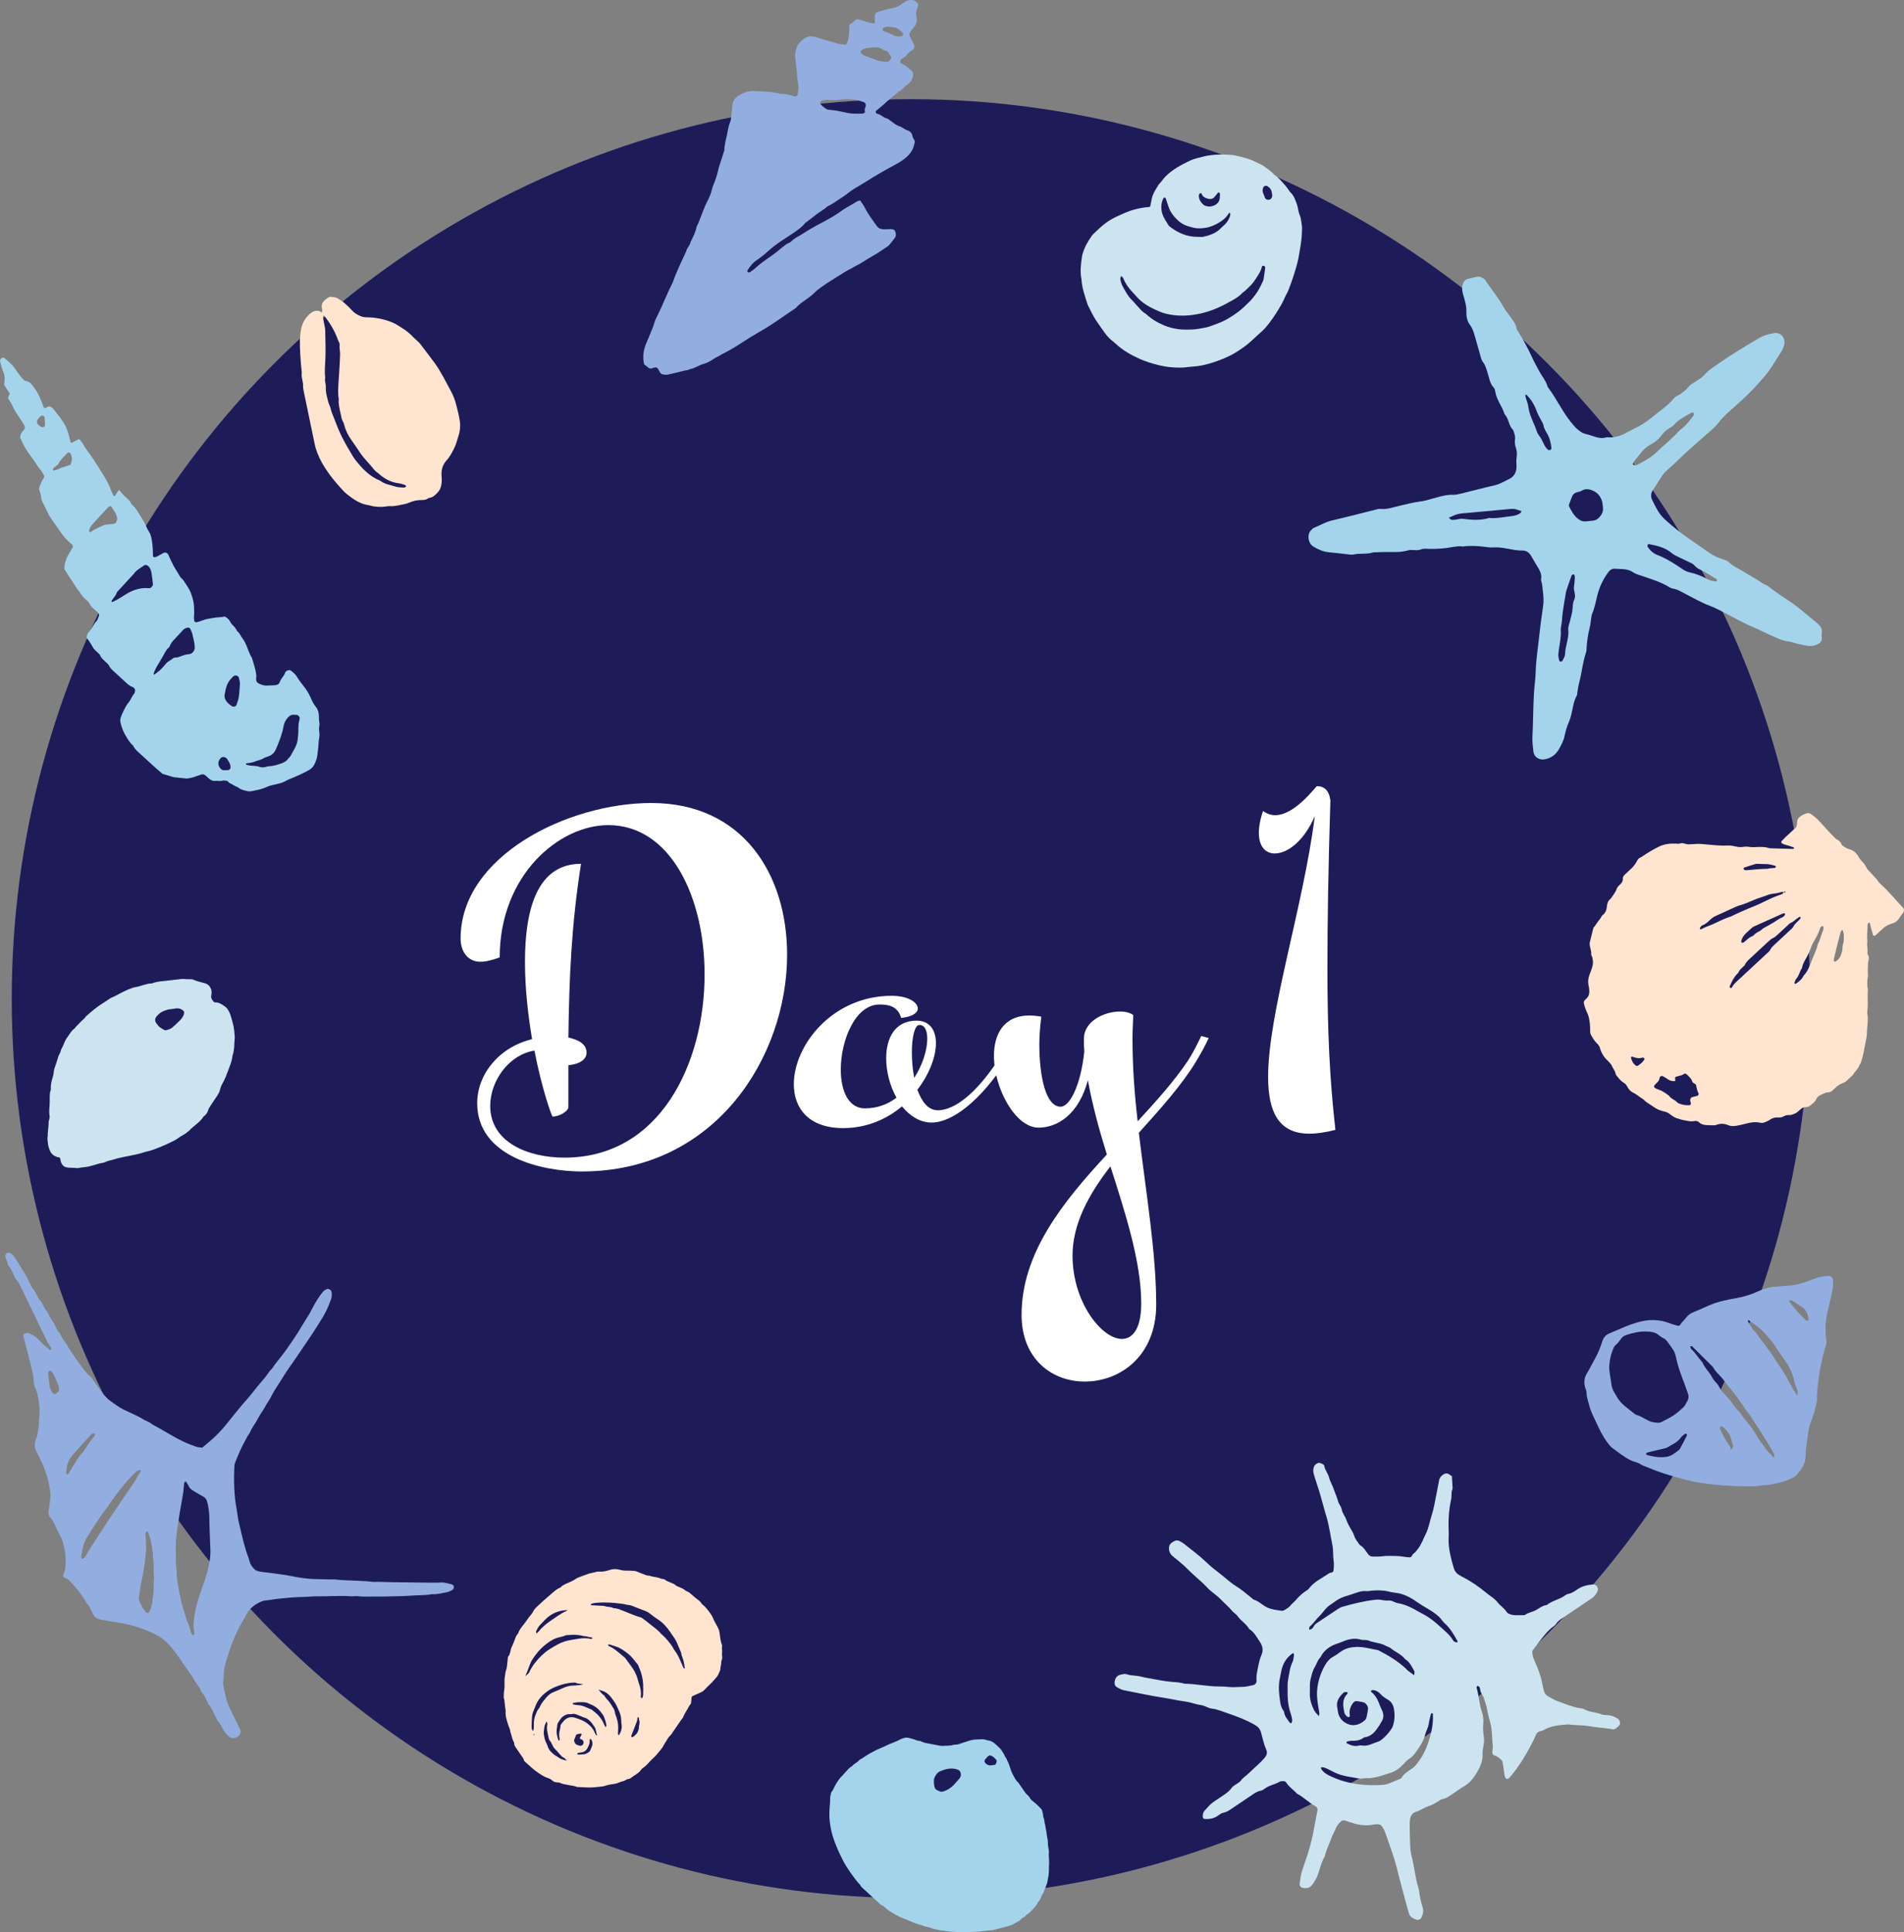 <?xml version="1.0" encoding="UTF-8"?>
<svg id="_レイヤー_2" data-name="レイヤー 2" xmlns="http://www.w3.org/2000/svg" viewBox="0 0 882.76 895.59">
  <rect x="0" y="0" width="882.76" height="895.59" fill="#808080" stroke="none"/>
  <defs>
    <style>
      .cls-1 {
        fill: #1d1c59;
      }

      .cls-1, .cls-2, .cls-3, .cls-4, .cls-5, .cls-6 {
        stroke-width: 0px;
      }

      .cls-2 {
        fill: #cce4f0;
      }

      .cls-3 {
        fill: #a4d4eb;
      }

      .cls-4 {
        fill: #92aee0;
      }

      .cls-5 {
        fill: #fff;
      }

      .cls-6 {
        fill: #ffe5cf;
      }
    </style>
  </defs>
  <g id="_レイヤー_1-2" data-name="レイヤー 1">
    <g>
      <circle class="cls-1" cx="422.33" cy="462.86" r="416.89"/>
      <g id="frame_shell_summer1">
        <path class="cls-6" d="m832.69,383.59c.21-.84.57-1.57.52-2.28-.11-1.81,1.02-2.67,2.34-3.44.55-.32,1.14-.57,1.73-.79.82-.3,1.53-.34,2.37.25,1.22.85,2.39,1.71,3.4,2.82,2.21,2.44,4.47,4.84,6.71,7.25.72.77,1.43,1.54,2.44,2,.54.25.91.85,1.36,1.3.25,1.35,1.47,1.72,2.42,2.32.53.33,1.16.52,1.77.72,1.82.58,3.1,1.82,3.99,3.45.36.66.78,1.26,1.29,1.81.93,1.01,1.89,1.98,2.43,3.31.27.65.92,1.15,1.4,1.72,1.38,1.61,3.03,2.98,4.16,4.8.11.18.26.34.41.48,3.91,3.45,7.17,7.53,10.76,11.28.68.71.73,1.48.26,2.32-.05.09-.08.2-.15.28-.78.87-1.39,1.86-2.06,2.81-.68.96-1.6,1.69-2.81,1.98-.51.12-.99.36-1.49.55-1.2.47-2.26,1.14-3.18,2.06-.98.97-2.03,1.88-3.05,2.8-.65.59-1.2.45-1.4-.31-.24-.92-.54-1.83-.78-2.76-.22-.81-.38-1.63-.61-2.43-.03-.11-.35-.16-.54-.19-.08-.01-.22.09-.25.17-.1.29-.23.6-.24.9-.05,2.54-.4,5.08-.1,7.63-.43,1.68.27,3.36.05,5.04-.04.31-.05.69.1.93.68,1.09.6,2.18.22,3.34-.16.49-.09,1.05-.1,1.58-.03,1.38-.16,2.77-.03,4.13.14,1.4-.39,2.71-.3,4.09.06.84-.09,1.7.18,2.53.07.2.12.42.1.62-.3,3.27.23,6.55-.26,9.81-.08.52-.1,1.08.01,1.58.45,2.01.14,4.01-.02,6.01-.05.63-.17,1.26-.15,1.88.05,1.59-.21,3.13-.57,4.68-.38,1.64-.58,3.33-.94,4.98-.34,1.55-.74,3.08-1.21,4.59-.21.7-.7,1.3-.97,1.99-.59,1.51-2.01,2.45-2.67,3.91-1.09,1.01-2.14,2.07-3.28,3.02-.56.46-1.26.78-1.94,1.06-1.2.49-2.24,1.18-3.14,2.11-.37.38-.78.72-1.17,1.08-.56.51-1.14.9-1.96.92-1.42.02-2.62.81-3.87,1.35-.78.33-1.39.96-1.75,1.78-.58,1.33-1.76,2.1-2.8,2.99-.66.57-1.55.74-2.38.78-.94.04-1.59.48-2.24,1.06-.86.78-1.65,1.61-2.82,2.02-.8.28-1.53.68-2.43.59-.87-.08-1.72.16-2.46.57-.79.43-1.57.61-2.44.54-1.54-.13-2.92.25-4.19,1.18-.59.43-1.31.69-1.99.98-.69.29-1.39.47-2.16.29-2.45-.57-4.86-.14-7.21.52-1.33.37-2.67.65-4.02.88-1.28.22-2.53.24-3.75-.29-1.73-.75-3.49-.85-5.27-.2-.71.26-1.45.31-2.2.27-.85-.05-1.7-.07-2.55-.1-1.31-.05-2.52-.37-3.49-1.31-.59-.57-1.34-.72-2.07-.57-1.17.23-2.26.17-3.43-.11-1.02-.24-2.09-.28-3.09-.68-.49-.2-1.02-.28-1.52-.44-.4-.13-.81-.25-1.16-.46-.81-.5-1.62-1-2.36-1.59-.77-.63-1.64-.97-2.58-1.16-1.8-.36-3.4-1.08-4.9-2.16-1.54-1.11-3.29-1.92-4.58-3.37-1.67-.92-3.01-2.33-4.75-3.13-1.22-.56-2.1-1.48-2.68-2.62-.46-.88-.96-1.57-1.85-2.07-1.41-.8-2.32-2.15-3.35-3.36-.2-.23-.32-.56-.38-.87-.26-1.4-1.28-2.43-1.78-3.71-.15-.38-.46-.7-.74-1.03-.34-.41-.69-.81-1.08-1.17-1.74-1.63-3-3.56-3.62-5.88-.23-.86-.74-1.53-1.35-2.12-1.16-1.12-2-2.45-2.75-3.86-.31-.59-.48-1.16-.47-1.81.05-2.12-.1-4.21-.57-6.3-.16-.74-.39-1.4-.71-2.08-.68-1.44-1.26-2.92-1.6-4.47-.12-.53-.04-1.06.34-1.5.14-.16.27-.34.43-.46,1.9-1.43,1.88-3.41,1.58-5.47-.11-.73-.31-1.45-.36-2.19-.09-1.39.21-2.72.71-4.04.53-1.38,1.1-2.74,1.39-4.22.26-1.31.02-2.5-.25-3.73-.02-.1-.11-.18-.15-.28-.11-.29-.34-.6-.31-.89.18-1.64-.61-3.11-.72-4.69-.03-.41.07-.85.16-1.25.44-1.85.9-3.7,1.37-5.55.1-.4.2-.87.46-1.15.74-.78,1.2-1.74,1.84-2.57.58-.75,1.24-1.44,1.64-2.33.17-.37.54-.65.86-.93,1.02-.89,1.46-2.05,1.61-3.36.06-.52.08-1.07.24-1.57.22-.7.43-1.43,1.04-1.94.83-.69,1.32-1.63,1.92-2.49.55-.79,1.08-1.58,1.37-2.49.28-.87.86-1.45,1.5-2.01.84-.73,1.43-1.55,1.37-2.73-.04-.8.36-1.42.93-1.94.39-.36.78-.72,1.16-1.09.93-.88,1.93-1.69,2.75-2.65.75-.87,1.35-1.88,1.93-2.89.34-.58.71-1.03,1.35-1.27.29-.11.58-.27.83-.46,2.33-1.66,5.65-3.57,7.88-4.65,2.55-1.23,5.25-1.46,8.01-1.37,1.07.39,2.07-.39,3.14-.16.93.21,1.82.58,2.8.51,1.15-.08,2.32-.07,3.47-.18,1.07-.1,2.11.03,3.16.11,3.78.28,7.55.84,11.37.61,1.24-.07,2.52.22,3.75.49,1.27.28,2.49.36,3.77.1.7-.14,1.47-.05,2.2.05,1.04.14,2.07.17,3.13.11,2-.12,4.03-.22,6,.42.2.06.41.11.62.12,3.61.11,7.22.22,10.82.31.11,0,.25-.26.34-.42.02-.04-.08-.17-.15-.22-.08-.07-.18-.12-.28-.15-.9-.31-1.78-.7-2.7-.9-.84-.19-1.63-.46-2.39-.84-.37-.19-.56-.79-.3-1.06.58-.62,1.16-1.24,1.77-1.82,1.62-1.53,3.26-3.04,4.83-4.49Zm-5.6,29.9c-.31-.03-.63-.15-.92-.09-.73.15-1.43.42-2.15.55-1.14.21-2.32.26-3.44.55-1.22.32-2.37.89-3.59,1.24-1.43.41-2.81.93-4.16,1.53-2.03.89-4.08,1.74-6.21,2.36-.61.18-1.21.38-1.79.64-3.08,1.39-6.13,2.85-9.22,4.2-1,.43-1.85,1.01-2.62,1.74-1.08,1.01-2.11,2.06-3.56,2.61-.56.21-1.06.71-1.28,1.34-.05.16.06.39.14.57.02.05.21.07.29.03.76-.36,1.49-.76,2.26-1.08,1.07-.46,2.18-.82,3.24-1.29,2.8-1.24,5.49-2.73,8.44-3.6,3.6-1.78,7.28-3.37,11-4.85,3.44-1.36,6.62-3.3,10.09-4.57.79-.29,1.6-.57,2.38-.88.51-.2.85-.62,1.11-1.09.16.4.41.35.66.11.05-.05.05-.21,0-.27-.04-.06-.2-.11-.26-.08-.15.09-.28.23-.41.35Zm-50.36,87.47c-.12.06-.2.15-.29.15-1.07,0-2.09-.12-3.01-.78-.77-.55-1.6-1.02-2.42-1.5-.54-.32-1.46.02-1.53.62-.12,1.02-.58,1.78-1.33,2.44-1.94,1.73-1.67,2.21.72,3.1.4.15.81.27,1.19.45,1.34.63,2.51,1.53,3.71,2.38.94,1.5,2.78,1.91,3.91,3.2.2.22.52.36.81.47,1.6.61,3.25.92,4.96.74.24-.02.56-.44.51-.72-.08-.41-.19-.81-.29-1.22-.2-.74.17-1.52.87-1.77.3-.11.61-.15.92-.23.51-.13,1.02-.24,1.53-.39.33-.1.68-.75.54-1.04-.63-1.24-.95-2.57-1.17-3.94-.04-.24-.37-.5-.63-.63-.48-.25-1.01-.5-1.15-1.03-.26-.98-.93-1.66-1.59-2.34-.44-.45-.88-.97-1.43-1.24-.66-.32-1.13.41-1.71.61-.9.3-1.84.49-2.75.75-.17.05-.3.26-.47.42.02.49.05,1,.07,1.49Zm38.8-60.56c-.86.79-1.73,1.57-2.56,2.39-1.44,1.4-3.12,2.57-4.02,4.46-.17.36-.57.62-.88.91-.76.74-1.57,1.42-2.01,2.43-.16.37-.5.68-.79.98-1.53,1.54-2.34,3.5-3.24,5.41-.13.27-.13.62.16.87.18.15.7.06.81-.2.58-1.3,1.64-2.19,2.64-3.13,4.43-4.12,8.87-8.23,13.3-12.35.7-.65,1.49-1.22,1.91-2.11.42-.9,1.14-1.52,1.83-2.17,2.41-2.24,4.83-4.47,7.23-6.72.54-.51,1.17-.99,1.5-1.62.62-1.16,1.55-2,2.46-2.89.23-.22.46-.44.66-.69.13-.16.22-.36.29-.55.04-.09.05-.27,0-.3-.14-.1-.38-.24-.47-.19-1.56.88-2.74,2.32-4.43,3.01-.37.15-.65.54-.96.83-.39.36-.78.72-1.17,1.08-1.25,1.15-2.48,2.32-3.74,3.46-.55.49-1.11,1.04-1.76,1.33-1,.45-1.78,1.14-2.55,1.86-1.4,1.3-2.8,2.6-4.2,3.9Zm16.45,15.42c.18.07.43.26.52.21,1.48-1.02,2.92-2.09,3.7-3.8,1.99-2.02,2.86-4.63,3.84-7.19.9-2.36,2.12-4.59,2.66-7.09.04-.2.13-.41.23-.59,1.08-2.06,1.52-4.37,2.43-6.5.15-.36.09-.83.06-1.24-.01-.15-.22-.3-.37-.41-.06-.04-.22,0-.3.05-.45.29-.81.65-.98,1.2-.65,2.14-1.72,4.08-2.86,5.98-.66,1.1-1.14,2.26-1.56,3.46-.49,1.4-1.11,2.74-1.85,4.02-.85,1.46-1.73,2.9-2,4.61-.02.1-.06.21-.12.29-1.01,1.48-1.26,3.35-2.5,4.73-.47.52-.63,1.31-.92,1.98-.03.08.02.2.03.3Zm-21.47-24.18s0,0,0,0c-.54.5-1.14.96-1.61,1.52-.74.88-1.32,1.88-1.61,3.02-.06.24.2.76.42.77.19.01.44.05.58-.05,1.38-.94,2.41-2.34,4.08-2.94.65-.23,1.09-.98,1.7-1.4.69-.47,1.47-.8,2.17-1.26.53-.34.94-.87,1.49-1.16,1.48-.79,2.93-1.61,4.37-2.47,1.44-.85,2.76-1.9,4.32-2.55.57-.23,1.03-.74,1.23-1.38.02-.07-.08-.18-.14-.26-.06-.08-.14-.19-.21-.19-.2,0-.42,0-.6.08-4.51,2.01-9.03,4.02-13.53,6.05-.38.17-.72.44-1.04.71-.56.48-1.09,1-1.63,1.5Zm39.85,13.94c.19.05.44.21.55.15,1.22-.72,2.15-1.67,2.6-3.07.36-1.11.8-2.18.75-3.39-.02-.52.03-1.08.21-1.56.54-1.44.35-2.94.39-4.41.02-.71-.33-1.43-.52-2.14-.01-.04-.17-.07-.25-.05-.09.02-.21.07-.26.15-.17.26-.39.52-.47.82-1.06,3.97-2.1,7.95-3.01,11.97-.07.31-.14.62-.15.93,0,.2.1.4.15.6Zm-27.1-44.11c-.08-.07-.15-.18-.24-.2-1.42-.38-2.82-.79-4.32-.77-1.16.02-2.31-.08-3.47-.11-.42-.01-.86-.06-1.25.05-1.81.53-3.61,1.11-5.4,1.7-.12.04-.22.35-.2.52.02.18.15.43.31.5.27.13.6.23.89.21,3.33-.3,6.66-.65,10.02-.69,1.11-.38,2.29-.25,3.42-.45.13-.02.23-.3.31-.48.03-.07-.04-.18-.06-.28Zm-62.17,91.21c.36-.43.86-.97,1.29-1.55.1-.13.09-.44,0-.59-.09-.15-.34-.22-.53-.3-.09-.04-.22-.08-.31-.05-1.6.54-3.11.19-4.61-.39-.17-.06-.4.02-.59.07-.08.02-.21.17-.19.23.36,1.56,1.01,2.94,2.4,3.86.32.21.64.13.89-.03.53-.34,1-.76,1.64-1.25Z"/>
        <path class="cls-4" d="m93.8,670.96c2.1-1.81,4.28-3.51,6.24-5.43,1.96-1.92,3.84-3.96,5.51-6.14,1.6-2.1,3.35-4.07,4.98-6.14,2.27-2.88,4.85-5.49,7.07-8.42,1.66-2.19,3.51-4.24,5.27-6.36,1.1-1.32,1.88-2.89,3.19-4.04,2.13-3.26,4.82-6.11,7.01-9.33,2.2-3.22,4.49-6.37,6.44-9.76,1.26-2.18,2.66-4.28,3.97-6.43.53-.88.97-1.82,1.45-2.73,1.34-2.54,2.81-4.99,4.61-7.24.6-.75,1.33-1.24,2.23-1.52.59-.18,1.77.5,1.89,1.14.25,1.26.27,2.53-.19,3.73-.74,1.92-1.49,3.85-2.42,5.69-.93,1.83-2.06,3.56-3.13,5.32-1.66,2.74-3.43,5.42-5.25,8.06-1.88,2.74-3.73,5.5-5.6,8.25-2.13,3.13-4.41,6.16-6.34,9.41-1.64,2.75-3.59,5.32-4.98,8.23-.74,1.55-1.85,2.88-2.65,4.42-1.11,2.12-2.64,4.03-3.71,6.18-1.08,2.16-2.75,3.97-3.57,6.26-1.06,1.37-1.79,2.93-2.61,4.44-1.65,3.02-2.94,6.21-4.21,9.41-.17.42-.28.88-.31,1.32-.34,6.89-.24,13.76,1.08,20.56.17.9.27,1.82.41,2.72.14.9.26,1.82.47,2.71,1.07,4.57,2.09,9.15,3.46,13.64.5,1.64,1.21,3.19,1.63,4.87.39,1.58,1.46,2.84,2.68,3.97,1.22.59,2.58.8,3.94.95,3.53.39,7.04.86,10.55,1.41,2.03.32,4.02.81,6.06,1.11,2.5.37,4.99.68,7.52.68,2.75,0,5.5.21,8.25.15.91-.02,1.82.17,2.74.24,5.15.39,10.32.28,15.45.92,2.75-.12,5.5.09,8.25.12,5.28.05,10.57.17,15.85.21,2.52.02,5.04.11,7.55-.06,1.51-.1,2.94.46,4.39.75,1.09.22,1.82.75,1.21,2.38-.98.67-2.07,1.22-3.35,1.45-2.14.38-4.25.99-6.45.82-3.17.61-6.39.42-9.59.68-3.65.3-7.33.26-10.99.38-2.29.07-4.58.06-6.86.05-2.39-.01-4.81.17-7.2-.19-.89-.13-1.83.14-2.74.07-5.38-.38-10.75.08-16.13.03-.34,0-.69-.03-1.03,0-2.63.22-5.26.29-7.9.38-3.09.11-6.18.47-9.26.78-1.83.19-3.63.61-5.46.73-2.77.19-7.25,3.21-8.58,5.77-.84,1.62-1.76,3.21-2.67,4.8-2.47,4.29-4.38,8.81-5.86,13.52-.65,2.07-1.34,4.12-1.86,6.25-.65,2.71-.51,5.47-.83,8.19-.01.11.02.23.04.34.73,3.82,1.39,7.66,3.14,11.2,1.22,2.47,2.4,4.97,3.6,7.45.35.72.71,1.45,1.03,2.18.6,1.38.34,2.33-.88,3.33-1.3,1.06-3.25,1.09-4.41-.08-1.04-1.05-2.08-2.12-2.71-3.51-.47-1.04-1-2.04-1.78-2.93-.59-.68-.94-1.56-1.36-2.38-.99-1.94-1.78-3.98-3.18-5.7-.49-.61-.75-1.42-1.1-2.14-.61-1.23-1.12-2.52-2.12-3.53-.24-.24-.43-.55-.55-.87-.79-2.19-2.63-3.75-3.52-5.88-2.78-3.77-5.19-7.8-8.05-11.53-1.4-1.82-2.8-3.62-4.47-5.19-1.34-1.26-2.79-2.32-4.44-3.21-5.42-2.9-11.17-4.67-17.21-5.7-2.82-.48-5.66-.87-8.46-1.44-.67-.14-1.34-.34-1.95-.63-.73-.35-1.35-.86-1.72-1.62-.2-.41-.41-.82-.62-1.23-.72-1.43-1.25-2.98-2.5-4.08-.69-1.46-1.64-2.75-2.55-4.08-1.63-2.37-3.58-4.46-5.54-6.56-.75-.8-1.78-1.02-2.73-1.62.02-.4-.08-.9.08-1.29,1.06-2.5,1.12-5.13.95-7.76-.14-2.29-.58-4.54-1.18-6.76-.18-.66-.42-1.31-.71-1.93-1.18-2.49-2.39-4.97-3.58-7.46-.4-.84-.92-1.56-1.54-2.26-.89-.99-1.08-2.16-.83-3.53.39-2.14.57-4.31.83-6.47.04-.34.03-.69,0-1.03-.34-3.2-1.02-6.32-2-9.39-1.09-3.41-2.62-6.62-4.27-9.76-1.1-2.08-1.38-4.03-.44-6.24.77-1.79.96-3.78,1.19-5.71.22-1.82.25-3.66.4-5.49.27-3.47-.32-6.86-1.05-10.22-.14-.66-.43-1.31-.72-1.93-.45-.94-.82-1.89-.84-2.95-.06-2.42-.61-4.78-1.17-7.11-1.17-4.89-2.49-9.75-3.81-14.83.11-.39.64-.62,1.19-.82.56-.2,1.14-.17,1.68.05,1.49.62,2.86,1.38,4,2.6,1.72,1.83,3.58,3.54,5.59,5.06.1.08.39-.07.58-.15.06-.03.06-.19.06-.3,0-.11,0-.23-.04-.34-.08-.22-.13-.46-.27-.63-1.4-1.71-2.23-3.74-3.18-5.7-3.45-7.14-6.89-14.29-10.34-21.43-.65-1.34-1.24-2.69-2.28-3.83-.6-.66-.89-1.59-1.33-2.4-.76-1.41-1.2-2.99-2.39-4.16-.15-.15-.3-.39-.31-.59-.08-1.3-.89-2.36-1.14-3.59-.12-.57-.03-1.15.46-1.57.57-.48,1.71-.47,2.24.05.57.56,1.17,1.12,1.61,1.77,1.09,1.61,2.09,3.27,3.12,4.92.18.29.27.65.47.92,1.7,2.21,2.72,4.78,3.96,7.23.31.61.63,1.24,1.08,1.75.62.71,1.06,1.5,1.46,2.32.55,1.13,1.05,2.29,2,3.19.4.38.61.97.86,1.48.51,1.03,1.01,2.05,1.8,2.92.38.41.61.97.88,1.47.68,1.32,1.26,2.69,2.24,3.86.51.6.78,1.4,1.14,2.12.52,1.02.94,2.1,1.82,2.9.17.15.32.35.4.56.8,2.18,2.47,3.85,3.53,5.88.53,1.01,1.27,1.9,1.89,2.86,1.91,2.99,4,5.85,6.2,8.63.35.45.69.95,1.15,1.27,1.45,1.02,2.29,2.52,3.28,3.9,1.47,2.05,2.85,4.15,4.55,6.03.77.85,1.54,1.65,2.5,2.32,4.72,3.29,3.95,2.99,8.8,5.24,2.18,1.01,4.39,1.97,6.43,3.26,1.15.73,2.58,1.07,3.62,1.91,1.01.81,2.17,1.3,3.25,1.9,3.8,2.12,7.48,4.46,11.41,6.36,1.97.95,4.01,1.71,6.04,2.47.94.35,2.01.35,3.06.51Zm2.18,24.85c-.62-1.37-.83-1.62-1.74-2.15-.59-.35-1.21-.65-1.8-1-1.09-.64-2.18-1.26-3.23-1.95-.77-.51-1.4-1.16-1.8-2.03-.28-.62-.68-1.18-1.04-1.77-.15-.24-.36-.25-.59-.08-.08.07-.21.12-.24.21-.1.32-.19.65-.23.99-.17,1.59-.21,3.21-.51,4.78-1.01,5.4-1.89,10.82-2.68,16.25-.53,3.65-.79,7.28-.56,10.95.03.46.06.92,0,1.37-.19,1.72,0,3.42.18,5.13.09.91.22,1.83.2,2.74-.04,1.85.27,3.65.58,5.46.33,1.91.74,3.81,1.13,5.72.7,3.39,1.47,5.86,2.53,9.23.68,2.18,1.85,4.19,2.19,6.49.08.53.5,1.02.77,1.52.14.26.35.33.54.16.16-.14.32-.32.39-.51.07-.2.07-.46.02-.67-.54-2.39-.35-4.78-.02-7.17.67-4.79,2.14-9.37,3.77-13.89,1.32-3.67,2.55-7.34,3.22-11.18.34-1.92.57-3.86.5-5.81-.17-5.15-.45-10.29-.51-15.44-.01-1.03-.09-2.06-.22-3.08-.19-1.59-.49-3.16-.88-4.26Zm-31.73-14.35c-.37.25-.89.51-1.32.88-.77.68-1.52,1.4-2.22,2.16-3.43,3.7-6.5,7.69-9.41,11.81-.73,1.03-1.38,2.12-2.16,3.11-1.92,2.44-3.64,5.01-5.33,7.61-1,1.53-1.89,3.14-2.94,4.64-1.35,1.91-2.17,4.01-2.6,6.29-.19,1.01-.42,2.02-.58,3.04-.05.33.02.68.04,1.02.02.28.17.45.43.43.22-.02.5-.01.64-.14.34-.3.66-.65.89-1.04.83-1.37,1.58-2.79,2.43-4.14.97-1.55,2.06-3.04,3.03-4.59,2.12-3.4,4.33-6.75,6.57-10.08,3.13-4.66,6.3-9.3,9.46-13.95.26-.38.49-.77.77-1.14.63-.82,1.12-1.71,1.56-2.65.47-1.02,1.23-1.9,1.84-2.85.04-.07-.02-.22-.07-.31-.04-.08-.14-.18-.22-.18-.22,0-.45.05-.8.1Zm1.21,62.41c.45,1.31,1.34,2.5,2.41,3.56.28.27,1.02.16,1.22-.18.11-.2.25-.38.34-.59.71-1.71,1.31-3.44,1.23-5.32.97-3.36.35-6.84.76-10.24-.4-3.08.15-6.2-.5-9.27.11-2.55-.56-4.99-.95-7.48-.23-1.5-.94-2.81-1.27-4.26-.03-.12-.39-.24-.58-.22-.19.02-.41.19-.52.35-.12.18-.17.43-.16.65.07,1.26.22,2.52.24,3.78.03,1.83.13,3.69-.08,5.5-.48,4.1-.99,8.19-1.88,12.23-.57,2.57-.85,5.2-1.3,7.8-.12.71-.07,1.37.24,2.01.25.52.5,1.04.81,1.68Zm-21.58-79.43c-.19-.08-.45-.29-.56-.22-.49.28-1.01.58-1.38.99-2.7,2.95-5.4,5.91-8.02,8.92-1.68,1.93-2.88,4.11-3.03,6.76-.04.68-.23,1.34-.28,2.02-.01.15.25.4.43.45.16.05.46-.06.57-.2.28-.36.49-.77.74-1.16,1.5-2.29,2.79-4.72,4.4-6.95.81-1.12,1.86-2.01,2.59-3.2,1.25-2.05,2.58-4.05,4.19-5.84.22-.24.35-.59.44-.92.05-.2-.05-.43-.08-.65Zm-16.57-19.66c.18-1.38-.08-2.56-.66-3.72-.6-1.22-1.03-2.52-1.63-3.74-.35-.69-.89-1.29-1.37-1.91-.21-.27-1.04-.03-1.14.32-.09.32-.22.66-.19.97.23,2.03.45,4.06.77,6.07.18,1.13.75,2.13,1.45,3.04.2.25.98.43,1.26.22.54-.41,1.04-.86,1.5-1.25Z"/>
        <path class="cls-2" d="m533.25,95.8c.33-1.37.49-2.63.79-3.88.58-2.47,1.99-4.47,3.3-6.55,1.15-1.08,1.92-2.46,3.04-3.58,3.26-3.26,7.23-5.38,11.31-7.32,1.88-.89,3.92-1.31,5.92-1.83,4.53-1.17,9.15-1.16,13.78-.79.68.05,1.36.21,2.03.38,2.86.7,5.73,1.3,8.4,2.67,1.57.81,3.26,1.39,4.67,2.49,1.31,1.03,2.75,1.89,3.88,3.13.2.22.38.48.62.63,1.95,1.24,3.3,3.09,4.84,4.74.53.57.96,1.24,1.43,1.87.35.47.64,1.01,1.06,1.41,1.57,1.48,2.22,3.45,2.92,5.39.27.74.41,1.52.59,2.29.14.57.21,1.16.38,1.73.28.94.73,1.84.9,2.8.15.86.23,1.74.4,2.62.29,1.45.11,2.93.06,4.4-.13,3.75-.91,7.41-1.54,11.09-.27,1.56-.69,3.07-1.14,4.57-.71,2.35-1.39,4.72-2.26,7.02-.73,1.92-1.31,3.92-2.4,5.69-.36.58-.56,1.25-.86,1.88-.29.62-.59,1.25-.92,1.85-1.77,3.18-3.7,6.27-5.91,9.15-1.07,1.39-2.19,2.77-3.53,3.95-1.63,1.43-3.21,2.91-4.8,4.39-2.16,2.02-4.58,3.7-7.08,5.25-3.36,2.08-7.02,3.56-10.77,4.77-3.08.99-6.24,1.75-9.5,1.93-.69.04-1.38.09-2.05.19-2.75.44-5.5.28-8.25.05-1.75-.15-3.51-.49-5.22-.9-3.06-.73-6.08-1.66-8.95-2.94-4.05-1.81-7.89-3.98-11.16-7.07-.92-.87-1.98-1.58-2.9-2.48-1.7-1.68-2.95-3.67-4.31-5.6-2.77-3.93-2.98-4.39-5.22-8.87-.22-.44-.47-.88-.61-1.34-1.16-3.75-2.57-7.44-2.77-11.43-.74-3.53-.31-7.04.2-10.55.07-.48.2-.96.33-1.43.89-3.07,2.48-5.77,4.3-8.36.28-.4.65-.74,1.01-1.07,1.44-1.34,2.84-2.74,4.37-3.98,1.83-1.49,3.84-2.72,5.98-3.73.98-.46,1.98-.87,2.96-1.33,3.79-1.75,7.76-2.8,11.92-3.13.19-.02.38-.08.77-.17Zm-6.9,45c1.49,1.49,2.84,3.49,4.93,4.7,2.48,2.29,5.29,4,8.42,5.31,2.12.88,4.28,1.44,6.52,1.74,2.34.31,4.71.26,7.06.14,1.56-.08,3.11-.41,4.65-.68.97-.17,1.93-.37,2.86-.68,1.4-.46,2.77-1.02,4.15-1.54,3.35-1.25,6.33-3.18,9.17-5.27,1.97-1.45,3.7-3.25,5.47-4.97.84-.81,1.52-1.79,2.26-2.7,1.56-1.93,2.58-4.17,3.64-6.38.17-.35.3-.74.37-1.12.25-1.55.48-3.11.69-4.67.04-.29,0-.59,0-.88-.01-.29-.57-.71-.86-.65-.3.06-.57.21-.64.52-.38,1.78-1.35,3.27-2.3,4.75-1.01,1.56-2.01,3.12-3.44,4.4-.94.84-1.73,1.84-2.8,2.53-.25.16-.46.38-.66.59-1.16,1.23-2.55,2.15-4,2.99-4.77,2.78-9.7,5.16-15.15,6.37-5.45,1.21-10.87,1.44-16.33.04-1.74-.44-3.35-1.17-4.94-1.9-3.23-1.49-6.23-3.36-8.59-6.11-.58-.67-1.19-1.31-1.8-1.96-1.76-1.88-3.27-3.92-4.22-6.35-.13-.34-.46-.61-.71-.9-.05-.06-.19-.08-.26-.06-.08.03-.15.13-.19.22-.26.45-.25.95-.16,1.43.19,1.07.53,2.1,1.05,3.06,1.25,2.34,2.51,4.68,4.47,6.53.43.41.8.87,1.37,1.48Zm40.06-35.4s0,0,0,0c.51-.47,1.04-.91,1.52-1.4,1.18-1.22,2.07-2.62,2.46-4.3.06-.26-.03-.56-.08-.84-.01-.08-.12-.18-.2-.2-.08-.03-.24,0-.28.06-.46.62-.85,1.3-1.37,1.87-.99,1.1-2.18,1.94-3.47,2.7-3.26,1.91-6.44,2.75-10.11,2.5-1.49-.1-2.87-.62-4.29-1.02-.87-.25-1.65-.62-2.41-1.08-2.25-1.36-4.7-4.01-5.86-6.47-.29-.62-.5-1.28-.72-1.92-.38-1.11-.73-2.24-1.13-3.35-.05-.15-.26-.26-.41-.37-.19-.14-.55.08-.7.38-1.06,2.22-1.22,4.47-.54,6.88.61,2.14,1.92,3.85,3.01,5.7.1.16.26.29.42.41,3.07,2.4,6.47,4.13,10.36,4.66,1.65.23,3.33.15,5,.22,3.1-.7,6.09-1.62,8.37-4.01.14-.14.29-.27.43-.4Zm-8.67-10.72s.39.44.91.64c1.21.46,2.44.6,3.73.13,1.83-.66,3-1.8,3.17-3.8.05-.59.04-1.18.05-1.76,0-.1-.01-.21-.06-.28-.1-.16-.21-.37-.36-.41-.15-.04-.41.04-.52.16-.57.66-1.07,1.38-1.66,2.02-.82.89-1.93,1.03-2.99.72-1.22-.35-2.42-.87-2.87-2.27-.03-.08-.13-.14-.2-.21-.14-.17-.6-.06-.76.14-.25.32-.4.69-.37,1.08.1,1.31.49,2.5,1.94,3.85Zm31.38-2.41c.53-.47.79-1.1.73-1.82-.05-.58-.21-1.16-.33-1.73-.23-1.15-1-1.88-1.95-2.45-.68-.41-1.69,0-1.93.75-.27.86-.39,1.7.03,2.57.33.71.55,1.47.87,2.19.37.85,1.81,1.12,2.58.49Z"/>
        <path class="cls-4" d="m398.8,92.92c.78,1.18,1.62,2.21,2.18,3.37,1.49,3.09,3.65,5.73,5.58,8.52.74,1.07,1.87,1.42,3.09,1.47,1.04.04,2.09-.06,3.13-.08.39,0,.81-.02,1.17.1.49.17.95.46,1.13,1.01.36,1.03.47,2.06-.24,3-.8,1.05-1.6,2.09-2.44,3.1-.33.39-.75.73-1.19,1.01-2.41,1.58-4.74,3.27-7.29,4.63-2.19,1.17-4.16,2.73-6.41,3.82-1.06.51-2.06,1.15-3.09,1.71-.58.31-1.2.55-1.75.9-3.12,1.93-6.26,3.82-9.32,5.84-2.17,1.44-4.34,2.89-6.18,4.79-.9.93-2.01,1.66-3.06,2.43-1.68,1.23-3.48,2.32-4.85,3.93-.17.2-.38.36-.6.5-5.44,3.62-10.68,7.54-16.39,10.75-2.74,1.54-5.42,3.21-8.04,4.93-3.07,2.02-6.2,3.91-9.51,5.53-.58.29-1.1.73-1.69.99-2.27,1.01-4.12,2.81-6.6,3.43-2.3.57-4.22,2.13-6.59,2.53-.25.04-.46.28-.71.32-3.22.56-6.34,1.57-9.54,2.18-.62.12-1.3.05-1.93-.02-.82-.09-1.48-.48-1.83-1.3-.15-.36-.35-.71-.55-1.05-.6-1.01-.96-1.13-2.3-.79-.25.06-.49.19-.74.26-.52.14-1.04.14-1.49-.21-.72-.55-1.43-1.12-2.11-1.66-.86-3.72-.25-7.16,1.28-10.44.67-1.43,1.19-2.91,1.8-4.35.61-1.45,1.24-2.87,1.65-4.4.37-1.37,1.09-2.65,1.72-3.94,2.4-4.93,4.37-10.06,6.86-14.94,1.7-4.95,4.07-9.61,6.22-14.36.24-1.61,1.81-2.6,1.98-4.24,1.18-2.33,2.39-4.65,2.88-7.26,1.86-3.61,2.86-7.58,4.7-11.21,1-1.97,1.97-3.98,2.42-6.19.23-1.14.84-2.2,1.22-3.32.59-1.74,1.23-3.45,1.58-5.27.27-1.41.82-2.76,1.25-4.13.55-1.74,1.11-3.49,1.66-5.23-.02-2.53.77-4.91,1.25-7.35.38-1.93.62-3.88,1.45-5.71.26-.58.33-1.27.4-1.92.23-1.95.38-3.91.62-5.86.26-2.1,1.34-3.61,3.23-4.65,1.5-.83,3-1.56,4.71-1.8.39-.06.78-.15,1.16-.13,4.18.25,8.39.17,12.5,1.18.26.06.51.15.77.16,2.25.07,4.43.44,6.54,1.22.41.15,1.2-.3,1.27-.72.25-1.54.62-3.09.38-4.66-.26-1.68-.6-3.32-.62-5.05-.02-1.7-.36-3.4-.55-5.09-.09-.78-.17-1.57-.27-2.35-.24-1.75.21-3.42.76-5.01.47-1.36,1.49-2.47,2.64-3.37,2.43-1.89,3.58-2.05,6.57-1.14,3.38,1.03,6.77,2.06,10.18,2.98,1.11.3,2.3.29,3.43.41,1.21-2.33,1.38-3.32,1.58-9.3.35-.24.77-.55,1.21-.8.9-.51,1.38-1.78,2.56-1.68,1.02.09,2.01.53,3.01.82,1.13.33,2.25.7,3.39.98.49.12,1.02.07,1.64.1-.05-1.15-.14-2.15-.12-3.15.01-.51.22-1.01.38-1.66,1.11-.61,2.4-.89,3.62-1.26,1.62-.49,3.29-.83,4.95-1.18,1.05-.22,1.98-.7,2.87-1.26.89-.55,1.71-1.22,2.61-1.75,1.06-.62,2.26-.64,3.44-.51.25.03.51.15.72.3.63.45,1.33.86,1.62,1.66-.04.25-.04.52-.11.76-.3,1-.76,1.98-.89,3-.11.88.15,1.82.28,2.72.2,1.37-.12,2.58-.97,3.69-.87,1.14-1.91,2.17-2.55,3.54.11.38.15.77.32,1.1.52,1.05,1.06,2.1,1.64,3.13.78,1.39.66,2.53-.69,3.38-1.03.65-1.91,1.4-2.59,2.37-.7,1-2.08,1.15-2.68,2.27-.25.47-.25,1.14.17,1.36.11.06.22.14.34.18,1.92.68,3.29,2.13,4.77,3.41.52.45.59,1.14.53,1.82-.16,1.81-1.01,3.39-2.46,4.32-1.56,1.01-2.54,2.69-4.27,3.43-2.11,1.95-4.45,3.62-6.54,5.61-1.23,1.16-2.6,2.18-3.89,3.27-.24.21-.14.88.12,1.05.11.07.19.23.29.25,1.87.3,3.08,2.03,4.96,2.3.85.62,1.7,1.24,2.53,1.87.84.63,1.66,1.24,2.71,1.56,1.5.46,2.63,1.64,4.2,2.1.95.28,1.78,1.11,2.01,2.26.05.26.13.51.2.76.23.85,1.13,1.41.89,2.51-.34,1.54-.68,3-1.63,4.36-1.95,2.81-4.75,4.49-7.62,6.05-4.61,2.5-9.18,5.06-13.59,7.91-1.76,1.14-3.6,2.14-5.39,3.24-1.78,1.09-3.32,2.54-5.09,3.65-2.32,1.46-4.48,3.18-6.99,4.34-1.76,1.58-3.86,2.67-5.7,4.14-1.22.98-2.47,1.92-3.71,2.88-.41.32-.9.58-1.22.97-1.59,1.98-3.71,3.29-5.74,4.71-1.72,1.2-3.52,2.27-5.26,3.45-2.05,1.4-4.05,2.87-5.89,4.56-1.73,1.59-3.58,3.09-5.54,4.38-1.83,1.21-3.01,2.89-4.16,4.64-.1.15-.02.47.05.68.08.26.78.36,1.05.18.11-.07.24-.12.34-.2.73-.55,1.52-1.04,2.18-1.66,2.02-1.88,4.24-3.48,6.52-5.04,2.16-1.48,4.21-3.11,6.22-4.79.92-.77,1.84-1.46,2.93-1.94.36-.16.75-.33,1.01-.61,1.44-1.6,3.43-2.37,5.18-3.51,3.19-2.07,6.49-3.91,9.86-5.67,2.9-1.51,5.73-3.18,8.37-5.1,2.24-1.62,4.75-2.78,7.05-4.28.41-.27.96-.31,1.5-.47Zm-17.67-43.9c1.96,1.58,2.2,1.83,3.72,1.92,2.89.17,5.66.93,8.48,1.46,2.19.41,4.4.25,6.61.27.12,0,.26-.05.37-.11.34-.16.79-.27.7-.77-.14-.8-.11-1.54.29-2.27.12-.21.08-.51.11-.77.04-.43-.34-1.19-.71-1.31-1.24-.4-2.46-.91-3.73-1.13-1.4-.24-2.85-.26-4.28-.29-1.56-.03-3.1.19-4.65.35-1.54.15-3.11-.08-4.67-.09-.64,0-1.29.12-1.93.23-.25.04-.48.18-.71.28-.38.16-.66,1.08-.4,1.35.36.37.7.76.82.88Zm18.74-23.71c.37.18.93.52,1.53.74,1.58.59,3.21,1.04,4.75,1.73,1.59.71,3.26.75,4.93.88.81.06,1.69-.65,2.01-1.58.08-.23.11-.55.02-.75-.23-.46-.61-.85-.81-1.32-.4-.91-1.04-1.44-2.03-1.62-.37-.07-.74-.26-1.05-.48-1.12-.78-2.4-1.11-3.69-.99-2.05.19-4.2.07-6.02,1.32-.11.07-.2.16-.31.24-.2.15-.21.85,0,1.07.18.19.35.38.7.75Zm18.89-9.05c-.04-.29.04-.78-.17-.98-.74-.73-1.56-1.39-2.39-2.02-.3-.23-.69-.4-1.06-.46-1.29-.2-2.59-.42-3.89-.44-.59,0-1.21.4-1.78.69-.44.22-.34,1.1.13,1.3,1.44.61,2.96,1.06,4.3,1.84,1.36.79,2.74.7,4.16.63.21-.01.4-.3.69-.54Z"/>
        <path class="cls-4" d="m779.92,612.78c.52-.58,1.11-1.11,1.56-1.74.95-1.31,2.12-2.24,3.64-2.84,2.42-.95,4.78-2.06,7.16-3.11,4.1-1.8,8.48-2.67,12.84-3.44,3.51-.62,6.85-1.64,10.05-3.15,2.5-1.18,5.09-1.97,7.88-2.1,1.95-.09,3.89-.44,5.84-.48,1.86-.04,3.63-.41,5.4-.87,2.28-.59,4.51-1.35,6.69-2.26,2.19-.91,4.49-1.35,6.86-1.42.94-.03,1.81.69,1.95,1.58.06.38.1.78.11,1.16.05,2.24-.39,4.42-.87,6.6-.45,2.04-.94,4.07-1.45,6.09-1.19,4.74-1.59,9.51-.81,14.36.13.78.04,1.55-.2,2.32-2.02,6.51-3.24,13.17-3.89,19.94-.16,1.69-.43,3.36-.27,5.08.06.64-.03,1.32-.21,1.94-.66,2.25-1.01,4.57-1.91,6.77-.84,2.05-1.58,4.17-1.86,6.37-.48,3.75-1.26,7.46-1.28,11.28-.02,3.75-2.15,6.61-4.63,9.21-.18.19-.41.32-.64.45-1.26.68-2.5,1.41-3.9,1.81-3.64,1.04-7.26,2.16-11.11,2.1-2.18.53-4.41.54-6.62.5-7.19-.12-14.37-.44-21.49-1.59-1.81-.29-3.62-.57-5.39-1.03-6.44-1.64-12.85-3.36-18.98-6-1.31-.56-2.72-.94-3.93-1.73-1.35-.88-2.96-1.01-4.37-1.71-3.07-1.51-5.7-3.65-8.44-5.64-.97-.71-1.65-1.65-2.37-2.59-2.22-2.94-3.78-6.24-5.32-9.55-1.16-2.48-2.43-4.91-3.12-7.59-.52-2.02-1.26-3.96-1.27-6.1,0-.88-.53-1.74-.74-2.63-.49-2.11-.35-4.1.81-6.04,1.42-2.35,2.63-4.83,3.97-7.22,1.42-2.52,2.44-5.2,3.32-7.92.58-1.79,1.6-2.89,3.29-3.58,2.66-1.08,5.25-2.31,7.92-3.38,1.7-.68,3.45-1.23,5.2-1.75,5.03-1.49,10.02-1.44,14.95.51,1.31.52,2.71.83,3.94,1.19.97-.39,1.15-1.24,1.66-1.81Zm22.4,59.2c.93-.44,1.41-1.09,1.08-2.17-.34-1.12-.61-2.25-.97-3.36-.71-2.16-2.04-3.87-3.86-5.2-.32-.23-.9-.2-1.01.08-.09.23-.12.48-.14.73-.01.12.02.26.08.37,1.22,2.41,2.3,4.91,3.96,7.09.51.67,1.15,1.45.87,2.46q.69.49.4,1.3c.33.29.68.56,1.04.83.06.13.1.25.15.38,0-.08.05-.19.01-.23-.06-.07-.16-.08-.25-.12-.33-.27-.97-.17-.97-.82q.29-.81-.38-1.34Zm31.03-24.56c.05.05.1.11.16.16-.09-.01-.18-.03-.27-.04.28-1.39.39-2.73-.29-4.14-.62-1.28-.95-2.72-1.27-4.12-.76-3.24-2.29-6.09-4.16-8.8-1.34-1.93-2.76-3.82-4.02-5.81-1.4-2.22-3.03-4.23-4.78-6.17-1.85-2.06-3.89-3.85-6.2-5.36-.65-.42-1.26-.89-1.94-1.37-.06.3-.21.57-.13.69,1.02,1.65,1.7,3.54,3.31,4.79,3.06,4.37,6.59,8.41,9.35,13.01,1,1.66,2.23,3.19,3.28,4.85,2.44,3.86,4.31,8.05,6.9,11.82.13.18.05.5.07.76,0-.09,0-.18,0-.27Zm-10.51,28.42c-.04-.08-.08-.23-.14-.24-.21-.04-.43-.03-.64-.05.58-.42.78-1.02.42-1.67-1.14-2.05-2.28-4.1-3.51-6.09-1.57-2.55-3.23-5.04-4.86-7.56-.99-1.53-1.95-3.08-2.99-4.58-.74-1.07-1.71-1.99-2.33-3.12-.69-1.28-1.66-2.32-2.44-3.51-2.24-3.38-5.01-6.33-7.4-9.59-.46-.63-1-1.2-1.53-1.78-1.04-1.16-2.24-2.18-2.97-3.61-.23-.45-.64-.82-1.01-1.19-2.94-2.94-5.89-5.88-8.86-8.79-.14-.14-.47-.14-.71-.12-.24.02-.2.72.05,1.03.08.1.13.24.22.32,1.86,1.67,3.08,3.87,4.76,5.69.18.19.39.38.48.62.98,2.46,3.04,4.21,4.27,6.52.54,1.02,1.26,2.01,2.08,2.82,1.24,1.23,1.69,2.94,2.85,4.19,1.15,1.24,2.35,2.45,3.44,3.74.75.89,1.33,1.93,2.05,2.86.55.72,1.18,1.38,1.78,2.05.34.39.78.72,1.04,1.15,1.21,2.01,2.81,3.71,4.23,5.55,1.34,1.73,2.64,3.53,3.67,5.5.78,1.48,1.97,2.74,2.89,4.16.93,1.43,1.91,2.77,3.28,3.84.49.38.77,1.03,1.14,1.56.25.1.49.19.74.29Zm-40.37-26.75c.48-.99.53-2.03.17-3.05-.82-2.34-1.65-4.68-2.54-6.99-1.27-3.29-2.37-6.64-3.08-10.1-.32-1.55-.89-2.98-1.9-4.24-.74-.91-1.32-1.95-2.05-2.87-.56-.71-1.2-1.35-2.09-1.72-.59-.25-1.15-.63-1.62-1.06-1.77-1.61-3.89-1.87-6.16-1.92-3.2-.08-6.21.64-9.21,1.62-.9.3-1.64.78-2.23,1.52-.89,1.12-1.65,2.36-2.82,3.24-.3.22-.51.6-.68.94-1.28,2.75-1.99,5.67-2.16,8.69-.08,1.42.17,2.86.35,4.29.16,1.29.52,2.57.61,3.86.11,1.62.73,3.02,1.54,4.37.74,1.23,1.44,2.49,2.32,3.63.71.92,1.6,1.72,2.49,2.47,1.39,1.18,2.85,2.29,4.29,3.41.31.24.63.52.99.61,2.03.55,3.73,1.76,5.58,2.68,1.41.7,3,.91,4.57.98.5.02,1.05-.13,1.5-.36,1.85-.95,3.75-1.85,5.48-2.99,1.62-1.08,3.1-2.39,4.55-3.71.66-.6,1.09-1.45,1.1-1.47.61-1.12.81-1.46.99-1.81Zm-13.33,26.3c2.46.09,4.96-.05,7.06-1.68.51-.4,1.08-.73,1.59-1.14.4-.32.86-.65,1.1-1.08,1.13-2.05,2.2-4.13,3.25-6.22.08-.15-.11-.54-.28-.67-.14-.11-.52-.1-.67.02-.62.48-1.31.92-1.75,1.54-1.75,2.44-4.45,3.53-6.9,4.97-1.77.42-3.54.83-5.3,1.26-1.14.27-2.27.54-3.4.84-.4.11-.81.61-.67.75.18.18.4.31.66.51,1.73.31,3.51.84,5.31.9Zm60.69-72.64c-.09,0-.21.18-.23.29-.02.11.02.26.09.36,2.26,2.97,4.63,5.84,7.39,8.37.18.17.43.28.66.38.11.05.3.07.37.01.17-.14.43-.35.41-.51-.21-2.55-1.07-4.72-3.43-6.1-1.44-.84-2.79-1.84-4.25-2.81-.31,0-.66-.03-1.01,0Z"/>
        <path class="cls-3" d="m677.91,253.24c-2.03-.25-4.54.37-7.09.73-2.72.38-5.5.47-8.25.42-1.3-.02-2.58-.22-3.8.28-1.97.8-4.03-.15-6,.43-1.95.57-3.92.75-5.98.76-2.73.01-5.48-.07-8.22.11-.73.05-1.51-.06-2.19.14-2.86.87-5.87.24-8.75.89-.87.2-1.84.03-2.75-.07-2.92-.31-5.83-.73-8.76-.97-2.66-.22-4.97-1.29-7.19-2.63-2.34-1.41-3.05-5.15-1.34-7.28.45-.56,1.02-1.18,1.66-1.43,2.72-1.07,5.21-2.66,8.13-3.34,6.64-1.54,13.24-3.27,19.85-4.91.89-.22,1.82-.58,2.7-.49,3.22.32,6.18-.81,9.21-1.51,3.05-.7,6.05-1.5,9.18-1.9,2.9-.36,5.71-1.4,8.57-2.12,2.14-.55,4.25-1.11,6.52-1.01,1.44.06,2.92-.31,4.35-.65,5.02-1.21,10-2.58,15.03-3.7,2.58-.57,4.76-1.96,7.05-3.05,2.04-.98,3.2-2.97,3.26-5.37.04-1.47-.2-2.96.03-4.39.28-1.7.18-3.27-.38-4.87-.43-1.23-.5-2.5-.33-3.81.2-1.5-.45-2.88-.91-4.28-2.14-1.94-1.88-5.2-3.92-7.19-1.09-3.7-3.8-6.73-4.36-10.66-.08-.54-.21-1.18-.56-1.54-2.04-2.12-2.25-4.99-3.14-7.57-.54-1.56-.89-3.14-2.01-4.49-.66-.8-.89-2-1.2-3.05-.88-3.01-1.68-6.04-2.57-9.04-.52-1.76-1.02-3.48-2.18-5.02-1.24-1.64-1.76-3.78-1.69-5.76.11-3.05-.77-5.81-1.59-8.63-.42-1.44-.57-2.86-.17-4.35.37-1.37,1.12-2.31,2.49-2.68,1.42-.38,2.85-.75,4.3-.99,1.37-.23,2.49.49,3.5,1.33.27.23.43.59.63.9,2.65,3.96,5.78,7.59,8.04,11.82.86,1.6,2.15,2.97,3.16,4.5,1.11,1.67,2.52,3.16,2.83,5.3.1.68.64,1.3,1.03,1.92,2.29,3.75,4.39,7.58,6.21,11.59,1.05,2.31,2.31,4.55,3.54,6.79,1.15,2.08,2.74,3.92,3.47,6.23.11.35.22.73.44,1.01,3.91,5.1,6.53,11.04,10.6,16.05,1.05,1.29,2.04,2.54,3.37,3.57,1.04.81,2.01,1.56,3.32,1.85,1.25.28,2.48.68,3.7,1.09,1.94.66,3.85,1.16,5.93.54.67-.2,1.46.04,2.19,0,2.21-.14,4.28-.61,6.3-1.71,2.08-1.13,4.23-2.2,6.35-3.27,2.59-1.32,4.95-3.16,7.24-5,3.15-2.53,6.54-4.79,9.16-7.95.46-.56,1.07-1.07,1.72-1.38,2.21-1.06,4.01-2.57,5.53-4.46.23-.28.52-.52.82-.74,2.25-1.59,4.83-2.79,6.64-4.89,1.73-2.01,3.97-3.28,6.04-4.75,6-4.23,12.32-7.98,18.62-11.74,2.29-1.37,4.72-2.04,7.26-2.47,3-.51,5.33,2.14,4.67,5.19-.23,1.08-.52,2.13-1.14,3.08-2.01,3.09-3.89,6.27-6,9.29-1.36,1.95-3.02,3.68-4.58,5.49-3.37,3.9-7.14,7.37-10.97,10.8-2.72,2.43-5.54,4.78-7.81,7.74-1.55,2.02-3.59,3.68-5.54,5.35-2.23,1.91-4.36,3.95-6.59,5.85-4.2,3.59-7.97,7.62-12.16,11.21-.69.59-1.29,1.32-1.79,2.08-1.43,2.15-2.72,4.39-4.19,6.51-1.08,1.55-1.19,3.19-.45,4.72,1.51,3.12,3,6.31,5.56,8.73,4.14,3.92,8.68,7.32,13.37,10.57,2.26,1.57,4.57,3.08,6.8,4.7,2.24,1.63,4.69,2.87,7.38,3.64.86.25,1.84.58,2.43,1.2,1.57,1.66,3.61,2.53,5.5,3.65,2.53,1.5,5.06,2.98,7.58,4.49.79.47,1.5,1.07,2.29,1.53,1.11.65,2.39,1.09,3.37,1.88,3.58,2.88,7.54,5.22,11.27,7.88,3.75,2.68,7.1,5.79,10.68,8.66,1.63,1.3,2.92,2.77,2.35,5.17-.2.86.23,1.86.04,2.73-.13.64-.67,1.38-1.23,1.71-1.62.95-3.43,1.41-5.31,1.12-1.81-.28-3.6-.73-5.39-1.15-1.07-.25-2.11-.71-3.2-.83-3.37-.37-6.29-1.96-9.3-3.29-2.35-1.04-4.62-2.27-6.99-3.24-4.26-1.75-8.26-4.02-12.34-6.13-2.77-1.44-5.49-2.98-8.44-4.05-1.89-.68-3.69-1.62-5.49-2.5-1.65-.81-3.25-1.73-4.9-2.57-2.13-1.08-4.13-2.43-6.57-2.81-.7-.11-1.37-.54-2-.92-3.5-2.1-7.38-3.26-11.19-4.6-1.73-.61-3.63-1.01-5.11-2.02-2.67-1.83-5.64-1.38-8.51-1.64-1.11-.1-2.14.49-2.85,1.44-2.46,3.28-4.23,6.89-5.21,10.88-.7,2.86-1.24,5.75-2.4,8.49-.35.82-.39,1.79-.54,2.69-.21,1.27-.28,2.57-.6,3.8-.79,3.04-1.22,6.12-1.45,9.25-.05.73,0,1.51-.23,2.19-1.6,4.53-1.93,9.34-3.18,13.95-.43,1.59-.62,3.24-.91,4.86-.06.36.01.79-.15,1.08-2.14,3.75-1.93,8.19-3.61,12.08-.94,2.18-1.67,4.5-2.14,6.83-.45,2.24-1.53,4.18-2.58,6.06-1.48,2.64-3.87,4.4-7.04,4.79-2.31.29-4.54-1.25-4.8-3.51-.27-2.36-.59-4.76-.46-7.12.35-6.77.3-13.56.71-20.33.2-3.29.73-6.56.8-9.85.11-4.97.92-9.85,1.44-14.77.54-5.12,1.2-10.21,1.96-15.3.52-3.45-.06-6.95-.48-10.41-.09-.73-.54-1.48-.42-2.15.5-2.83-1.11-4.93-2.4-7.09-.75-1.26-1.47-2.53-2.22-3.79-.86-1.47-2.19-2.54-4.04-2.5-2.42.05-4.76-.46-7.1-.89-2.18-.41-4.32-.73-6.57-.55-1.44.12-2.92-.2-4.38-.35-3.11-.33-6.22-.56-9.91-.04Zm58.46-11.67s0-.01,0-.02c.73-.07,1.46-.13,2.19-.21,1.14-.12,2.05-.64,2.85-1.48,1.34-1.4,2.08-2.97,1.73-4.96-.12-.72-.09-1.48-.27-2.18-.57-2.22-1.77-4-3.86-5.07-1.88-.96-3.77-1.35-5.75-.19-.61.36-1.36.52-2.06.69-1.17.27-1.94.96-2.36,2.06-.46,1.2-.95,2.38-1.36,3.59-.11.31-.08.77.07,1.06,1.03,1.93,2.01,3.89,3.75,5.35,1.17.98,2.4,1.66,3.99,1.44.36-.05.73-.07,1.09-.1Zm20.59-26.32c.76.47,1.57.49,2.19.16,3.07-1.63,6.19-3.23,8.73-5.67,3.67-3.53,7.7-6.7,11.09-10.53,2.39-1.5,3.94-3.82,5.71-5.92.23-.28.48-.58.59-.92.1-.29.14-.77-.03-.93-.21-.2-.74-.32-.97-.18-2.85,1.64-5.87,3.04-8.1,5.6-.59.67-1.39,1.21-2.19,1.64-1.5.81-2.68,1.95-3.65,3.3-1.32,1.84-3.06,3.15-5.01,4.22-1.8.99-3.31,2.28-4.55,3.93-.99,1.32-2.12,2.54-3.13,3.85-.32.41-.46.97-.67,1.45Zm-34.45,88.63c.15,1.01.18,1.57.34,2.09.09.29.38.68.62.71.29.04.8-.16.92-.41.49-.98,1.19-2,1.22-3.02.12-3.85,1.89-7.46,1.5-11.41-.14-1.38.55-2.85.87-4.28.33-1.43.75-2.83.99-4.27.29-1.8.07-3.69.91-5.39,1-2.01-.44-3.95-.13-5.94.17-1.09.26-2.19.35-3.28.05-.55.08-1.11,0-1.64-.05-.31-.32-.79-.53-.81-.29-.03-.81.22-.91.48-.82,2.22-1.57,4.47-2.33,6.71-.12.35-.25.7-.3,1.06-.66,4.34-1.6,8.64-1.84,13.02-.09,1.66-.66,3.27-.56,4.89.2,2.97-.49,5.81-.89,8.7-.15,1.08-.2,2.17-.26,2.8Zm72.53-34.43c.18.02.37.09.55.06.16-.03.43-.18.42-.26-.02-.31-.03-.81-.22-.91-2.57-1.38-4.91-3.14-7.57-4.34-.85-.38-1.6-.85-2.23-1.55-.48-.53-1.05-1.04-1.68-1.36-2.13-1.07-4.32-2.02-6.45-3.08-.98-.48-2-.98-2.81-1.68-3.07-2.63-6.83-3.41-10.61-4.16-.13-.03-.4.11-.44.23-.11.3-.29.74-.16.94,1.12,1.71,2.55,3.11,4.48,3.85,4.31,1.64,8.13,4.14,11.91,6.71.89.6,1.93,1.11,2.98,1.34,3.08.68,5.98,1.83,8.71,3.34,1.03.57,2.09.62,3.15.87Zm-123.3-29.46c.45.36.77.82,1.18.9,1.82.38,3.51-.66,5.41-.41,3.98.52,8.01.8,11.97-.37.33-.1.73,0,1.09.02,3.13.15,6.18-.55,9.26-.89,1.46-.16,2.9-.49,4.14-1.34.26-.18.38-.54.67-.96-1.08-.35-2.09-.8-3.14-.99-.88-.16-1.83-.06-2.74.02-6.23.56-12.46,1.14-18.69,1.72-1.65.15-3.33.19-4.93.57-1.39.33-2.68,1.06-4.22,1.7Zm35.47-57.06c0,.95.28,1.78.57,2.61.24.68.48,1.37.64,2.08.2.89.29,1.8.49,2.69.79,3.42,2.61,6.45,3.66,9.79.37,1.18,1.37,2.14,1.99,3.25.63,1.12,1.1,2.32,1.73,3.43.35.62.85,1.18,1.38,1.66.21.2.72.24,1.01.13.28-.1.65-.51.63-.75-.24-2.39-.76-4.72-2-6.82-.75-1.27-1.47-2.53-1.74-4.02-.13-.69-.57-1.34-.93-1.98-.89-1.6-1.74-3.19-2.38-4.94-.94-2.57-2.43-4.93-4.36-6.94-.11-.11-.35-.1-.7-.19Z"/>
        <path class="cls-3" d="m483.05,838.8c.19,1.04.61,2.01.61,3.06,0,.16.02.33.1.47.58,1.08.36,2.36.84,3.46.1,1.43.57,2.8.68,4.23.11,1.35.58,2.65.55,4.03-.02,1.27.24,2.52.46,3.78.03.16.05.32.03.48-.24,2.14.3,4.28.02,6.42-.06.47.01.96,0,1.44-.02,1.6-.13,3.18-.49,4.74-.16.7-.2,1.43-.44,2.1-.53,1.5-1.14,2.97-1.72,4.46-.56.6-.8,1.38-1.12,2.11-.3.67-.61,1.3-1.12,1.82-.11.11-.24.23-.29.38-.75,1.84-2.32,3.03-3.56,4.48-.26.3-.58.57-.92.75-.51.27-.97.58-1.3,1.03-.5.68-1.41.78-1.92,1.42-.83,1.04-2.09,1.42-3.16,2.11-.82.53-1.73.85-2.65,1.1-2.3.64-4.6,1.33-6.94,1.81-.47.1-.94.22-1.41.23-1.52.06-3.01.24-4.51.48-.55.09-1.11.11-1.67.13-1.68.08-3.36.15-5.04.22-1.28.05-2.55.09-3.83,0-1.19-.08-2.37-.13-3.56-.24-1.04-.1-2.07-.16-3.06-.49-1.38.07-2.68-.37-4.01-.6-.62-.11-1.25-.29-1.83-.54-.67-.29-1.35-.47-2.06-.59-.62-.1-1.23-.32-1.84-.51-.23-.07-.43-.23-.66-.29-2.27-.52-4.39-1.47-6.53-2.34-2.5-1.01-5.03-1.99-7.24-3.6-1.23-.45-2.15-1.35-3.09-2.22-.29-.27-.59-.59-.94-.73-.93-.36-1.6-1.04-2.31-1.69-2.31-2.11-4.61-4.22-6.91-6.33-.53-.49-1.1-.94-1.38-1.64-.06-.14-.15-.29-.27-.39-.89-.81-1.59-1.76-2.3-2.73-1.03-1.41-2.1-2.8-3.04-4.26-.73-1.13-1.47-2.26-2.1-3.46-.7-1.34-1.36-2.7-2.01-4.07-.79-1.66-1.45-3.37-2.12-5.08-1.21-3.06-1.9-6.23-2.3-9.49-.15-1.27-.16-2.53-.17-3.8,0-2.31.39-4.6.36-6.91-.01-.86.28-1.73.46-2.59.05-.22.18-.45.34-.62.45-.48.69-1.05.95-1.64.64-1.49,2.39-4.23,3.39-5.17.81-.77,1.52-1.65,2.28-2.47.82-.87,1.52-1.87,2.67-2.37.87-1.18,2.35-1.63,3.29-2.75.34-.41.93-.6,1.39-.91,2.29-1.59,4.7-2.97,7.23-4.17,1.16-.55,2.38-.96,3.5-1.55,2.27-1.18,4.77-1.83,7.01-3.09.41-.23.89-.36,1.34-.53.93-.34,1.87-.39,2.83-.13.69.19,1.39.39,2.08.59.91.27,1.75.79,2.74.77.15,0,.31.08.46.13.67.25,1.32.61,2.01.75,2.26.47,4.54.88,6.81,1.3.39.07.79.16,1.18.13,1.75-.14,3.53.08,5.24-.5.37-.12.79-.07,1.19-.1.32-.03.65-.04.95-.14,1.29-.4,2.59-.81,3.87-1.26,1.59-.56,3.2-1.01,4.9-.99.56,0,1.12-.03,1.68-.07.81-.06,1.59-.02,2.37.25.9.31,1.88.27,2.75.76.42.24.85.43,1.21.76.71.65,1.4,1.32,2.13,1.94,1,.84,1.61,1.97,2.25,3.06.4.68.59,1.48,1.19,2.06.37,1.13,1.08,2.11,1.41,3.28.52,1.84,1.2,3.65,2.2,5.3.53.88.93,1.87,1.81,2.51.96,1.36,1.96,2.7,2.87,4.1.31.47.6.93,1.01,1.32.64.6,1.29,1.17,1.7,1.99.24.48.72.85,1.14,1.22.71.64,1.49,1.21,2.19,1.86.7.65,1.33,1.38,2.15,2.24Zm-39.95-12.52h0c.54-.6,1.1-1.17,1.61-1.78.86-1.01,1.05-2.11.45-3.33-.14-.29-.32-.55-.61-.7-1.38-.73-2.83-.84-4.37-.71-1.46.12-2.78.63-4.13,1.13-1.12.42-1.83,1.26-2.39,2.23-.31.54-.59,1.16-.64,1.77-.08.86-.03,1.76.1,2.62.18,1.15.62,2.16,1.93,2.45.08.02.15.05.22.1.72.52,1.5.46,2.29.2,1.77-.59,3.3-1.56,4.58-2.92.33-.35.65-.71.97-1.06Zm14.47-11.73s0,0,.01.01c-.27.29-.54.58-.8.88-.05.06-.09.13-.14.19-.25.35-.24,1,.03,1.34.4.51.87.87,1.49,1.12,1.04.42,2.02-.03,3.03-.07.12,0,.25-.18.36-.3.4-.43.5-.98.54-1.54.01-.15-.05-.33-.14-.44-.62-.72-1.28-1.42-2.13-1.86-.76-.4-1.34-.29-1.92.31-.11.11-.21.23-.32.35Z"/>
        <path class="cls-6" d="m333.42,775.15c-.29.98-.83,1.78-1.49,2.55-.94,1.1-1.88,2.18-2.95,3.15-.87.78-1.65,1.66-2.47,2.49-.51.52-1.12.9-1.8,1.18-1.17.49-2.32,1.01-3.47,1.54-.33.15-.58.44-.62.83-.06.63-.12,1.26-.15,1.89-.02.47-.1.91-.43,1.25-.52.53-.76,1.21-1.13,1.83-.78,1.32-1.63,2.58-2.18,4.03-.18.49-.64.87-.94,1.31-1.33,1.92-2.65,3.85-3.97,5.78-.2.3-.35.65-.59.9-.75.78-1.5,1.51-2,2.53-.43.87-1.09,1.62-1.53,2.53-.42.88-1.05,1.68-1.68,2.43-1.1,1.31-2.13,2.69-3.46,3.78-.41.34-.74.79-1.13,1.16-1.09,1.06-1.99,2.32-3.32,3.13-.3.19-.6.43-.8.73-1.2,1.8-3.2,2.6-4.8,3.9-.27.22-.64.44-.97.45-1.04.05-1.74.9-2.75,1.07-.96.16-1.86.67-2.8.98-.42.14-.87.2-1.32.27-1.42.22-2.85.39-4.21.92-.49.19-1.05.25-1.59.3-1.71.17-3.42.41-5.14.43-2.07.02-4.14-.15-6.21-.24-1.16-.56-2.45-.57-3.67-.83-1.49-.32-3.02-.48-4.43-1.14-.38-.18-.88-.11-1.33-.16-.73-.09-1.45-.29-1.97-.81-.74-.74-1.68-1.06-2.61-1.39-1.29-.46-2.4-1.19-3.54-1.93-2.45-1.57-4.48-3.62-6.65-5.5-.19-.17-.39-.42-.43-.66-.12-.76-.61-1.29-1.02-1.88-.78-1.1-1.52-2.23-2.29-3.34-.56-.81-1.23-1.56-1.21-2.65,0-.25-.14-.53-.27-.76-.8-1.44-.91-3.11-1.53-4.61-.02-1.03-.56-1.89-.86-2.83-.69-2.14-1.47-4.27-1.29-6.58.03-.44-.06-.89-.14-1.33-.32-1.68-.22-3.43-.74-5.08.05-.99,0-1.99.17-2.96.18-1.08.24-2.14.2-3.22-.04-1.17-.06-2.34.17-3.49.21-1.05.2-2.13.61-3.17.35-.9.35-1.93.48-2.91.12-.89.19-1.78.29-2.67.02-.18.02-.4.12-.52,1.16-1.28.93-3.05,1.67-4.5.74-1.44,1.22-3.02,1.84-4.52.17-.41.42-.8.66-1.18.14-.23.42-.4.5-.64.75-2.3,2.58-3.87,3.85-5.81.69-1.06,1.44-2.06,2.29-3,.24-.26.45-.57.59-.89.51-1.2,1.42-2.09,2.34-2.94,2.12-1.96,4.24-3.93,6.47-5.77,1.17-.96,2.26-2.08,3.73-2.63.16-.06.33-.17.45-.29,1.1-1.15,2.58-1.63,3.98-2.26.98-.44,1.95-.88,2.86-1.52.87-.61,1.94-.94,2.95-1.35.75-.3,1.56-.47,2.29-.81.67-.31,1.34-.48,2.06-.6.97-.16,1.91-.53,2.88-.66.88-.12,1.81.05,2.69-.07,1.06-.15,2.12-.41,3.14-.76,1.61-.55,3.21-.43,4.78,0,.89.25,1.74.36,2.65.34,1.26-.03,2.52.05,3.78.14.44.03.89.18,1.31.33.85.31,1.68.66,2.53.99,1.09.42,2.16.96,3.37.92,1.6.63,3.38.55,4.97,1.26.4.18.88.18,1.32.28.26.06.56.11.74.27.85.74,1.91,1.01,2.9,1.44.75.32,1.53.57,2.11,1.19.12.13.28.23.45.3.91.4,1.84.76,2.73,1.19.8.39,1.39,1.15,2.29,1.42.52.16.93.52,1.35.88,1.36,1.18,2.72,2.38,4.16,3.45.75.56,1.02,1.46,1.81,1.98.66.43,1.14,1.14,1.69,1.74.61.66,1.12,1.4,1.64,2.15.36.52.73,1.03.97,1.61.64,1.59,1.46,3.1,2.32,4.58.5.87.8,1.79.95,2.8.29,1.86.38,3.77,1.09,5.55.07.16.12.37.08.53-.28,1.08.17,2.16-.04,3.24-.19.98.36,2.01-.08,2.95-.43.94-.21,1.96-.5,2.92-.18.59-.12,1.25-.25,1.86-.09.44-.32.84-.48,1.26Zm-70.33-28.82c.12-.11.15-.09.1.06,0-.04,0-.08-.01-.11-.27,0-.53.01-.8.03-2.66.16-5.07.94-7.32,2.45-1.85,1.23-3.18,2.92-4.71,4.44-.56.56-.95,1.31-1.35,2.01-.26.46-.52.96-.43,1.53.01.07.07.15.13.18.08.04.21.08.26.04.21-.17.41-.35.58-.56,1.7-2.14,3.76-3.86,6.04-5.37,2.25-1.49,4.37-3.18,6.86-4.27.25-.11.46-.29.67-.43Zm7.23,34.24c.28-.08.52-.06.24.28-.07.08-.25-.15-.17-.35-.73.28-1.39-.27-2.13-.16-.32.05-.7-.14-1.03-.28-.52-.21-1.05-.22-1.6-.18-1.62.12-3.2.37-4.78.83-2.63.77-5.14,1.74-7.33,3.38-2.34,1.75-4.28,3.88-5.28,6.71-.45,1.28-1.13,2.5-1.41,3.81-.29,1.4-.25,2.87-.33,4.31-.04.72-.07,1.44-.01,2.16.03.33.25.66.4.98.03.06.14.14.19.13.08-.01.18-.09.21-.16.24-.78.24-1.59.21-2.4-.06-1.73.18-3.42.88-5.02.4-.91.65-1.88,1.38-2.62.25-.25.42-.59.55-.92.66-1.61,1.83-2.89,2.9-4.21.97-1.19,2.18-2.13,3.68-2.69,1.44-.54,2.83-1.2,4.24-1.82,1.49-.65,3.02-1.1,4.68-1.11,1.26,0,2.52-.21,3.78-.35.25-.03.49-.22.72-.32Zm26.41-34.83c-1.33-.53-2.42-.97-3.52-1.38-.42-.16-.85-.35-1.29-.39-.72-.06-1.42-.16-2.12-.36-.77-.22-1.59-.26-2.39-.38-2.6-.37-6.51-.58-9.13-.45-.99.05-1.98.13-2.96.26-.43.06-.84.29-1.26.45-.07.03-.15.13-.16.2-.02.2.11.31.32.32,1.7.1,3.41.19,5.11.29.36.02.74-.01,1.06.12,1.27.5,2.7.25,3.93.9.22.12.53.05.79.1.53.1,1.05.21,1.58.33.17.04.34.13.51.19,3.31,1.2,6.47,2.79,9.88,3.71.34.09.64.33.93.54,1,.75,2.03,1.48,2.98,2.29,1.92,1.62,4.09,2.95,5.68,4.96.11.14.3.21.43.33,1.72,1.61,3.24,3.39,4.56,5.33.4.59.66,1.29,1.1,1.85,1.17,1.51,2.03,3.19,2.74,4.95.37.92.78,1.83,1.2,2.73.11.24.28.45.44.66.03.04.16.05.22.03.07-.02.17-.11.16-.16-.27-1.68-.46-3.38-1.15-4.97-.18-.41-.35-.85-.39-1.29-.07-.74-.38-1.39-.66-2.05-.42-1-.89-1.98-1.28-2.99-.46-1.19-1.1-2.27-1.84-3.29-.53-.73-1.02-1.48-1.53-2.22-1.59-2.32-3.42-4.38-5.84-5.9-1.36-.85-2.59-1.91-3.9-2.86-1.34-.97-2.98-1.28-4.21-1.87Zm-53.1,31.1c.74-.67,1.2-.98,1.51-1.4.32-.42.46-.97.74-1.43.66-1.06,1.28-2.16,2.05-3.15,1.95-2.49,4.18-4.7,6.83-6.45.67-.44,1.39-.82,2.08-1.24,2.16-1.32,4.43-2.4,6.94-2.87,1.5-.28,3-.56,4.51-.77,1.88-.26,3.76-.38,5.63.1.08.02.18.01.27,0,.09,0,.19-.02.26-.05.08-.04.19-.13.18-.17-.03-.15-.08-.39-.16-.41-.69-.16-1.43-.19-2.09-.43-.7-.25-1.43-.14-2.13-.33-2.29-.63-4.63-.61-6.97-.39-.36.03-.75,0-1.07.15-1.31.59-2.75.77-4.11,1.21-1.75.57-3.24,1.59-4.66,2.65-1.94,1.46-3.67,3.19-5.12,5.16-1.01,1.37-2.04,2.72-2.6,4.38-.58,1.71-1.31,3.36-2.13,5.44Zm41.88-13.69c-1.02-.34-2.04-.69-3.08-1.01-.11-.03-.31.11-.42.23-.15.15-.1.35.09.46.71.39,1.46.7,2.13,1.14,1.88,1.24,3.54,2.77,5.28,4.19.21.17.39.38.54.6,1.07,1.55,2.29,2.99,3.33,4.57,1.06,1.6,1.84,3.29,2.32,5.13.11.43.22.87.37,1.29.78,2.13,1.3,4.3,1.03,6.59-.02.17.05.36.13.51.07.13.22.23.35.32.03.02.18-.09.2-.16.15-.42.38-.84.39-1.27.05-1.7.08-3.41.02-5.11-.1-2.51-.78-5.2-1.81-7.56-.25-.58-.42-1.24-.81-1.7-1.38-1.64-2.56-3.44-4.31-4.8-1.79-1.4-3.55-2.77-5.77-3.42Zm-15.93,32.41s0,0,0,0c-.76-.3-1.51-.6-2.27-.9-.6-.24-1.2-.38-1.85-.26-.44.08-.9.14-1.35.11-1.37-.11-2.43.56-3.44,1.33-.4.3-1.99,2.58-2.15,3.08-.08.26-.15.52-.19.79-.05.36,0,.73-.08,1.08-.48,2.02.03,3.92.63,5.82.02.06.16.1.24.1.08,0,.22-.05.24-.1.06-.25.18-.54.12-.77-.23-.79-.25-1.57-.21-2.4.07-1.27.61-2.45.62-3.72,0-.24.21-.5.37-.71.33-.43.68-.84,1.03-1.26,1.45-1.7,3.34-2.21,5.38-1.57,1.96.61,3.9,1.31,5.61,2.61,1.41,1.07,2.56,2.25,3.26,3.87.25.57.58,1.11.89,1.65.02.03.16.03.22,0,.06-.03.14-.13.13-.18-.17-.7-.41-1.38-.52-2.08-.12-.74-.4-1.38-.86-1.96-.28-.35-.49-.76-.76-1.12-.98-1.33-2.13-2.45-3.79-2.91-.43-.12-.84-.33-1.26-.49Zm7.84-12.43c1.06,1.08,1.61,2.03,2.56,2.6.15.09.27.25.35.4.5.98,1.35,1.69,2.02,2.53.28.35.55.71.79,1.09.48.76.93,1.54,1.41,2.3.55.87.51,1.91.85,2.84.06.17.14.33.21.5.75,2.05,1.16,4.16.97,6.36-.06.71-.05,1.44-.04,2.16,0,.11.21.23.34.31.03.02.17-.07.21-.14.89-1.52,1.4-3.11,1.07-4.9-.1-.53-.13-1.08-.13-1.62,0-1.85-.51-3.56-1.34-5.19-.45-.89-.78-1.84-1.28-2.69-.59-1-1.29-1.95-2-2.88-1.06-1.38-2.34-2.49-4.03-3.05-.51-.17-1.03-.32-1.98-.61Zm-24.02,14.73c-.29.62-.56,1.18-.81,1.76-.19.44-.58,3.5-.5,3.96.22,1.33.42,2.66,1,3.89.31.65.65,1.3.85,1.98.54,1.84,1.9,3,3.34,4.1.28.22.64.33.93.54,1.83,1.3,2.05,1.41,4.82,1.98-.89-.49-.98-1.1-1.52-1.31-.7-.27-1.19-.78-1.67-1.32-.89-1.01-1.75-2.06-2.71-3-1.06-1.05-1.18-2.63-2.25-3.66-.18-.18-.25-.47-.37-.72-.04-.08-.07-.17-.09-.26-.36-2.1-1.14-4.16-.69-6.35.11-.54-.05-1.04-.34-1.6Zm19.89-8.12c-.58-.23-1.15-.6-1.76-.67-1.96-.23-3.93-.21-5.87.3-.07.02-.15.15-.14.21.03.14.09.39.17.4.88.16,1.75.34,2.64.39,2.22.14,4.07,1.32,6.07,2.09.16.06.27.23.41.34.69.57,1.41,1.11,2.06,1.72.52.49.97,1.05,1.41,1.61.72.92,1.32,1.91,1.73,3.02.15.41.41.79.63,1.17.03.05.15.09.22.07.08-.02.19-.08.21-.15.05-.17.1-.36.08-.53-.14-1.25-.55-2.45-.97-3.6-.36-.98-1.05-1.87-1.71-2.71-1.35-1.73-3.13-2.91-5.18-3.67Zm-6.09,14.2c-.32.8-.63,1.55-.93,2.3-.31.8.37,2.08.97,2.34.49.22.99.47,1.52.58.32.07.74-.01,1.03-.18,1.03-.59,1.03-2.1.03-2.67-.15-.09-.34-.11-.51-.19-.4-.18-.56-.52-.38-.85.16-.32.37-.62.56-.92.16-.24.28-.55.06-.72-.17-.14-.51-.12-.76-.08-.44.07-.88.21-1.59.39Zm28.6-1.53c.15-.52.44-1.05.4-1.56-.08-1.01.52-1.93.27-2.95-.15-.61-.22-1.23-.34-1.85-.01-.06-.16-.15-.22-.13-.14.05-.38.15-.38.22.06,1.22-.47,2.29-.89,3.38-.59,1.52-1.2,3.03-1.78,4.55-.12.31-.31.63-.07,1,.16.25.55.13,1.15-.37.76-.64,1.54-1.27,1.86-2.29Zm-21.66,7.77s0,0,0,0c.1-.25.2-.5.3-.75.38-.97.29-1.94-.12-2.87-.1-.23-.34-.4-.54-.57-.11-.09-.43.3-.4.58.17,1.43-.48,2.63-1.09,3.82-.46.89-1.27,1.51-2.27,1.77-.6.15-1.24.17-1.86.28-.16.03-.32.14-.46.24-.05.03-.08.14-.07.2.02.08.06.2.13.23.79.36,1.59.02,2.38.05,1.05.05,1.89-.42,2.73-.97.39-.26.67-.58.85-1,.14-.33.27-.67.4-1Zm-26.56-6.56s-.21.04-.21.07c0,.16.01.33.05.49,0,.03.14.08.19.05.07-.03.15-.13.14-.19-.03-.15-.1-.29-.17-.43Z"/>
        <path class="cls-3" d="m29.85,263.39c0-3.41,1.74-6.13,3.37-8.89.18-.31.41-.59.53-.92.07-.19.05-.48-.04-.67-.16-.31-.37-.63-.64-.84-2.95-2.32-5-5.39-7.05-8.45-1.38-2.06-3.04-3.95-4.02-6.28-.69-1.64-1.6-3.18-2.37-4.78-.25-.53-.49-1.12-.51-1.7-.04-1.22-.4-2.35-.83-3.46-.29-.75-.15-1.44.13-2.08.56-1.31,1.05-2.65,1.89-3.82.28-.39.24-.95-.02-1.37-.62-1.01-1.2-2.07-1.98-2.95-.72-.82-1.27-1.71-1.84-2.63-1.06-1.71-2.37-3.25-3.49-4.92-1.13-1.69-2.18-3.39-2.92-5.29-.21-.55-.51-1.06-.72-1.49-.04-1.56.79-2.57,1.69-3.55.68-.73.59-1.56.16-2.32-.64-1.13-1.36-2.23-2.09-3.3-1.21-1.76-2.43-3.49-3.28-5.49-.55-1.3-1.41-2.46-2.14-3.7.28-.68.54-1.32.84-2.06-.82-1.27-1.65-2.56-2.55-3.94,0-.24-.03-.6.03-.94.32-1.92.19-3.73-.62-5.56-.62-1.4-.9-2.95-1.32-4.44-.19-.67.18-1.14.65-1.55.35-.3,1.04-.36,1.33-.1,1.68,1.51,3.46,2.87,4.79,4.77,1.22,1.73,2.39,3.53,3.87,5.09.34.36.66.69,1.15.77,1.81.3,2.9,1.58,3.85,2.96,2.28,3.33,2.58,4.01,4.69,9.57.67.3,1.1-.22,1.61-.47.7-.34,1.28-.28,1.95.24,1.35,1.03,2.09,2.56,3.19,3.79.77.86,1.42,1.89,2.08,2.86.86,1.26,1.51,2.7,2.03,4.15.6,1.67.95,3.44,1.41,5.16.09.33.53.53.83.36.94-.51,1.87-1.03,2.81-1.54.1-.05.23-.03.48-.05.53.68,1.2,1.35,1.64,2.15,1.38,2.5,3.24,4.67,4.78,7.05,1.16,1.79,2.38,3.54,3.46,5.39.54.92,1.15,1.8,1.7,2.71,1.3,2.15,2.43,4.37,3.27,6.74.28.78.67,1.52,1.06,2.25.05.1.53.13.59.04.6-.88,1.15-1.79,1.71-2.67.19.05.35.04.41.11.63.7,1.21,1.43,1.86,2.11.58.6,1.22,1.15,1.84,1.71.62.56,1.2,1.16,1.56,1.94.15.32.33.67.59.88,1.6,1.33,2.56,3.09,3.62,4.83,1.05,1.73,2.22,3.37,2.97,5.28.34.88.83,1.72,1.33,2.52.45.72.73,1.46.92,2.3.49,2.17.83,4.97.78,7.39,0,.48.05.95.08,1.43.02.31.48.67.76.57.45-.15.92-.26,1.34-.48.95-.49,1.86-1.06,2.81-1.56.71-.37,1.8.02,2.14.75.4.86.76,1.75,1.17,2.61.87,1.82,1.81,3.6,2.91,5.29.84,1.29,1.4,2.78,2.72,3.72,1.34,2.09,2.91,4.06,3.77,6.43.78,2.13,1.39,4.3,1.42,6.6.02,1.43.13,2.86-.05,4.29-.07.58.07,1.19.12,1.78.04.42.65.81,1.09.7.46-.12.92-.24,1.37-.39,1.46-.52,2.87-1.09,4.45-1.29,1.53-.19,3.02-.62,4.58-.64.83-.01,1.65-.2,2.72-.33.96.51,1.95,1.31,2.56,2.54.16.32.31.67.56.9,1.04.99,1.99,2.04,2.61,3.36,1.13.78,1.5,2.12,2.31,3.15.8,1.02,1.41,2.19,1.92,3.4.84,1.97,1.43,4.05,2.6,5.87.8,2.62,1.67,5.21,2.01,7.94.06.46,0,.95-.06,1.42-.15,1.2.23,2.02,1.41,2.56,1.22.56,2.44.94,3.79.85,1.19-.07,2.39-.12,3.58-.17,1.07-.05,1.91-.62,2.21-1.56.53-1.63,2-2.68,2.45-4.33.06-.21.29-.37.46-.54.56-.6,1.68-.76,2.3-.27,1.02.82,2.01,1.64,2.71,2.81.85,1.42,1.86,2.75,2.88,4.04,1.33,1.68,2.51,3.42,3.38,5.41.66,1.52,1.36,3.1,2.4,4.36,1.43,1.72,1.56,3.69,1.54,5.67-.01,1.18.45,2.3.15,3.54-.25,1.01-.08,2.15.06,3.21.18,1.34-.29,2.6-.35,3.91-.09,2.14-.36,4.26-.63,6.38-.19,1.47-.73,2.75-1.35,4.05-.53,1.11-1.31,1.97-2.39,2.58-2.08,1.17-4.23,2.2-6.42,3.14-1.53.66-3.1,1.19-4.57,2.02-1.23.69-2.62,1.11-4.04,1.41-1.62.35-3.27.67-4.8,1.39-2.18,1.03-4.54,1.41-6.86,1.89-.68.14-1.45.12-2.12-.04-1.5-.36-3.05-.65-4.25-1.76-1.49-.47-2.68-1.52-4.11-2.1-.63-1.17-1.78-.95-2.81-1.07-1.14.6-2.35.04-3.53.2-1.12.15-2.1-.3-2.94-1.04-2.82-2.51-2.28-2.42-5.94-1.09-1.44.52-2.95.96-4.51,1.03-.06,0-5.59-.54-5.66-.56-.23-.06-.47-.1-.69-.17-1.6-.48-3.2-.96-4.8-1.44-1.26-1.1-2.54-2.17-3.78-3.29-1.95-1.76-3.89-3.54-5.82-5.32-1.48-1.37-3.15-2.58-4.04-4.49-1.22-.99-2.02-2.32-2.86-3.62-1.42-2.21-2.44-4.6-2.99-7.17-.17-.82-.05-1.65.23-2.47.47-1.36,2.29-5.27,3.25-6.31,1.23-1.34,1.72-3.13,2.91-4.48.28-.32.28-.9.4-1.36.13-.53-.17-.91-.5-1.26-.16-.17-.34-.39-.55-.45-1.44-.41-2.46-1.43-3.51-2.4-1.67-1.54-3.35-3.06-5.02-4.6-.96-.89-1.95-1.72-2.54-2.97-.29-.62-.91-1.09-1.42-1.58-1.02-.99-2.18-1.86-2.74-3.26-.12-.31-.44-.55-.69-.81-.89-.95-2.02-1.67-2.64-2.89-.54-1.05-1.22-2.03-1.86-3.02-.19-.3-.48-.54-.69-.83-.3-.41-.36-.89-.19-1.36.2-.55.33-1.23.72-1.6,1.58-1.51,2.22-3.67,3.72-5.23.24-.25.43-.58.55-.91.79-2.05,1.2-2.03-.58-3.7-1.21-1.13-2.63-2.08-3.28-3.73-.12-.31-.44-.56-.7-.81-1.39-1.3-2.88-2.51-3.7-4.3-1.35-1.36-2.18-3.09-3.25-4.65-1.28-1.86-2.54-3.72-3.68-5.66-.12-.2-.17-.44-.24-.63Zm103.75,88.24c.42-.46.83-.77,1.05-1.17,1.39-2.59,3.18-4.99,3.41-8.1.08-1.05.25-2.11.26-3.18.02-1.89-.03-3.79.54-5.63.07-.22.06-.47.07-.71.04-.61-.68-1.44-1.3-1.5-.47-.04-.95-.02-1.42-.06-1.19-.09-2.01.49-2.77,1.33-1.07,1.18-1.73,2.59-1.99,4.09-.64,3.67-2.06,7.05-3.47,10.45-.67,1.62-1.8,2.77-3.47,3.38-.78.29-1.63.49-2.31.93-1.13.74-2.44.89-3.63,1.38-1.34.55-2.73.79-4.15.92-.3.03-.44.21-.37.48.02.09.13.19.22.22,1.49.44,3.03.49,4.56.62.94.08,1.85.57,2.78.6.92.02,1.85-.32,2.78-.5.12-.02.24-.02.36-.02,1.92-.05,3.72-.67,5.53-1.25,1.39-.45,2.6-1.16,3.35-2.28Zm-51.16-57.01c-1.03,1.25-2.97,2.74-3.84,5.06-.08.21-.26.41-.44.56-1.32,1.11-1.88,2.73-2.75,4.14-.56.91-1.04,1.85-1.61,2.76-.95,1.49-1.83,3.05-2.47,4.72-.08.21-.07.46-.06.7,0,.05.19.16.22.14.92-.7,1.9-1.35,2.74-2.14.95-.89,1.87-1.86,2.66-2.89.91-1.19,2.34-1.61,3.39-2.57.6-.55,1.37-.24,2.05-.41.46-.12.91-.29,1.35-.46,1.33-.52,2.66-.96,4.13-1.05,1.32-.08,2.52-1.68,2.49-3.05-.04-2.15-.65-4.21-1.12-6.28-.18-.8-.59-1.55-.93-2.32-.25-.56-.84-.75-1.51-.57-.71.19-1.35.48-1.85,1.01-.65.7-1.29,1.4-2.44,2.66Zm-23.4-25.41s0,0,0,0c-1.28,1.4-2.57,2.8-3.85,4.21-.4.44-.93.86-1.1,1.38-.46,1.41-1.56,2.37-2.3,3.57-.09.15-.03.4,0,.6,0,.03.23.08.32.04,1.84-.82,3.58-1.83,5.25-2.94,3.53-2.35,7.32-3.88,11.67-3.44.55.06.91-.21,1.24-.54.44-.43.71-.95.63-1.59-.22-1.76-.42-3.52-.71-5.26-.12-.69-.4-1.37-.73-1.99-.21-.4-.59-.74-.96-1.03-.5-.39-1.14-.52-1.66-.16-1.55,1.07-3.25,1.92-4.46,3.46-1.03,1.3-2.23,2.47-3.35,3.7Zm-12.83-29.86s0,0,0,0c-1.21,1.32-2.39,2.65-3.62,3.94-.6.63-.91,1.38-1.15,2.18-.1.33-.25.66.04,1,.17.2.59.22.94-.07,1.66-1.41,3.76-1.97,5.65-2.95.6-.31,1.38-.29,2.08-.38.94-.11,1.9-.13,2.83-.29.3-.05.67-.34.81-.62.43-.84.7-1.69.4-2.72-.51-1.75-1.58-3.17-2.56-4.64-.14-.21-.74-.24-.97-.06-.28.22-.58.41-.82.67-1.22,1.31-2.42,2.63-3.62,3.95Zm60.47,87.39c.08.05.56.4,1.07.69.55.31,1.65-.02,1.85-.61.42-1.23.93-2.46,1.12-3.74.29-1.99.34-4.01.52-6.01.09-1.1-.32-2.09-.55-3.13-.13-.57-1.22-1.03-1.8-.81-.22.08-.47.14-.64.29-1.12,1.06-2.13,2.14-2.8,3.62-.72,1.56-.97,3.15-1.28,4.78-.27,1.42.26,2.56,1.1,3.61.29.37.69.65,1.41,1.3Zm-73.97-111.31c.25-.85.47-1.4.57-1.98.22-1.21-.01-2.34-.69-3.38-.25-.38-.91-.54-1.21-.22-1.15,1.19-2.32,2.36-3.41,3.61-.45.52-.61,1.29-1.08,1.79-.55.59-1.31.97-1.92,1.5-.25.22-.4.58-.49.91-.03.11.3.47.41.45.68-.15,1.36-.35,2.01-.6.54-.2,1.04-.54,1.59-.73,1.33-.46,2.69-.86,4.22-1.35Zm72.48,136.18c-.95-.95-2.18-.96-2.85-.25-1.35,1.41-1.44,3.04-.4,4.51.5.71,1.17,1.18,2.08,1.15.59-.02,1.18-.05,1.77-.1.64-.06,1.03-.54,1.08-1.18.13-1.82-1.08-3.04-1.67-4.13ZM18.35,193.38c-.27.3-.44.47-.6.65-.91,1.11-.83,2.11.3,3.11.35.31.77.56,1.18.77.67.34,1.63-.14,1.63-.84-.01-1.19-.06-2.38-.18-3.55-.03-.29-.39-.58-.65-.81-.27-.23-.93-.06-1.29.29-.17.16-.35.33-.4.38Z"/>
        <path class="cls-2" d="m673.15,684.17c.09,1.6.19,3.16.27,4.71.02.47.15,1-.03,1.39-.66,1.5-.25,3.1-.59,4.64-1.08,4.91-1.37,9.9-1.13,14.93.08,1.72-.12,3.45-.03,5.17.22,4.1,1.25,8.05,2.44,11.95.37,1.21,1.12,2.25,2.25,2.93.54.32,1.07.67,1.63.96,4.09,2.05,7.82,4.65,11.32,7.58,1.68,1.41,3.67,2.43,5.03,4.23,1.23,1.62,3.1,2.64,4.18,4.44.29.48.94.83,1.5,1.05,2.11.84,4.35.37,6.53.48.15,0,.34-.02.45-.1,1.55-1.13,3.51-1.34,5.14-2.25,1.64-.92,3.12-2.14,5.07-2.38,2.45-2.05,5.76-2.45,8.3-4.35.49-.37,1.09-.71,1.68-.81,1.63-.27,2.89-1.2,4.18-2.09,2.14-1.47,4.56-2.03,7.09-2.27,1.71-.16,2.9,1.64,2.19,3.22-.6,1.32-1.41,2.42-2.65,3.23-2.76,1.82-5.48,3.69-8.22,5.54-1.83,1.23-3.65,2.47-5.48,3.7-1.04.71-2.08,1.41-2.76,2.53-.24.39-.59.75-.97,1.01-2.87,2.02-4.9,4.82-7.04,7.51-1.07,1.35-2.07,2.75-3.08,4.11-.06,1.5.32,2.85.88,4.14,2.55,5.86,3.07,7.4,4.37,13.84.27,1.31.88,2.35,2.04,3.01,1.5.86,2.97,1.73,4.62,2.33,3.39,1.22,6.7,2.66,10.3,3.22.62.1,1.31.12,1.83.42,2.51,1.47,5.47,1.35,8.1,2.42.97.4,2.16.25,3.24.37,1.61.16,3.01.83,4.34,1.71,1.05.7,1.3,2.46.36,3.31-1.02.93-2.04,2.09-3.7,1.32-3.42-.41-6.86-.69-10.25-1.28-3.11-.54-6.26-.28-9.35-.79-3.91.33-7.87.51-11.37,2.57-1.08.63-2.54.42-3.32,1.61-.61.92-.93,1.99-1.42,2.96-3.16,6.34-6.75,12.42-11.43,17.78-.18.2-.53.27-.81.36-.28.09-.94-.45-1.04-.83-.12-.46-.26-.91-.33-1.37-.19-1.24-.33-2.5-.51-3.74-.11-.78-.25-1.55-.34-2.07-.39-1.06-1.23-1.28-1.78-1.82-.58-.57-1.3-.84-2.05-1.09-.65-.22-.92-.8-.91-1.49,0-.31,0-.63.08-.94.3-1.26.11-2.5-.01-3.75-.23-2.5-.21-5.04-.69-7.49-.48-2.45-1.35-4.82-1.75-7.31-.3-1.84-.9-3.65-1.51-5.43-.35-1.02-.96-1.96-1.46-2.93-.43-.83-.09-1.93-.9-2.61-.18-.15-.49-.19-.74-.22-.06,0-.17.24-.22.39-.05.15-.12.33-.08.46,1.13,3.75,1.2,7.72,2.53,11.45.56,1.58.69,3.43.55,5.12-.16,1.91-.11,3.76.2,5.62.26,1.57.22,3.11-.1,4.68-.25,1.22-.48,2.49-.42,3.73.18,3.32-1.16,6.18-2.75,8.86-1.52,2.56-3.45,4.85-6.15,6.39-1.64.93-3.14,2.1-4.71,3.14-1.57,1.04-3.04,2.23-4.99,2.57-.59.1-1.14.53-1.66.86-1.59,1-3.16,1.94-5,2.54-1.89.62-3.55,1.9-5.54,2.5-1.79.54-2.75,2.02-2.87,3.95-.04.63-.15,1.25-.14,1.88.08,3.76.1,7.52.33,11.27.1,1.7.56,3.39.96,5.06.99,4.11,1.32,8.36,2.57,12.42.23.75.47,1.51.55,2.28.27,2.51.83,4.96,1.59,7.35.57,1.78.15,3.4-.6,5-.27.58-1.4,1.08-2.04.87-1.64-.56-3.21-1.12-3.74-3.14-.56-2.11-1.22-4.19-1.76-6.31-1.2-4.71-2.55-9.38-3.69-14.11-1.22-5.03-3.09-9.85-4.74-14.74-.3-.88-.66-1.75-.95-2.64-.29-.87-.86-1.66-1.39-2.43-.47-.7-1.23-.97-2.05-.93-.78.03-1.58.08-2.34.24-3.85.75-7.48-.17-11.07-1.4-.59-.2-1.17-.46-1.78-.59-.62-.13-1.21,0-1.73.47-1.06.97-1.97,2.09-2.47,3.41-.56,1.48-1.43,2.82-1.94,4.28-.88,2.5-2.08,4.88-2.8,7.44-.13.45-.18.94-.41,1.33-1.44,2.46-2.08,5.24-2.96,7.9-.61,1.83-1.55,3.36-2.66,4.91-1.25,1.74-2.79,1.81-4.56,1.5-.7-.12-1.49-1.07-1.38-1.72.37-2.16.56-4.39,1.25-6.45,1.23-3.7,2.64-7.34,3.62-11.14.47-1.82.98-3.63,1.34-5.48.72-3.71,1.42-7.42,2.1-11.13.16-.85-.16-1.5-.97-1.93-3.06-1.62-5.43-4.26-8.54-5.82-1.51-1.8-3.64-2.98-4.89-5.05-.45-.74-1.27-.84-2.1-.7-.31.05-.68,0-.92.15-2.13,1.35-4.75,1.61-6.79,3.14-.62.46-1.33.97-2.06,1.1-1.79.31-3.16,1.36-4.59,2.32-2.88,1.93-5.73,3.88-8.61,5.81-1.3.87-2.54,1.79-4.18,2.09-.88.16-1.72.77-2.47,1.33-1.88,1.41-4,1.68-6.25,1.55-.39-.02-.79-.53-.8-1-.04-1.13.14-2.17,1-3.03.99-1,1.85-2.13,2.91-3.04,1.07-.92,2.32-1.63,3.47-2.44,2.18-1.53,4.55-2.78,6.15-5.07.51-.73,1.49-1.14,2.24-1.7.63-.47,1.41-.84,1.84-1.45,1.03-1.45,2.56-2.31,3.77-3.51,2.44-2.42,5.16-4.56,7.38-7.2.85-1.01,1.27-2.33.73-3.53-1.17-2.6-1.72-5.37-2.47-8.08-.46-1.65-1.36-2.69-2.83-3.53-3.96-2.28-8.2-3.91-12.5-5.36-2.51-.85-4.97-1.94-7.66-2.25-1.71-.2-3.13-1.38-4.9-1.61-1.7-.22-3.35-.79-5.03-1.19-.76-.18-1.52-.35-2.29-.45-3.4-.44-6.73-1.27-10.13-1.77-6.06-.91-12.06-2.28-18.09-3.42-1.28-.24-2.37-.83-3.44-1.49-.92-.56-1.15-1.45-1.02-2.45.24-1.81,1.19-3.01,2.82-3.34.91-.19,1.97-.46,2.78-.18,2.12.75,4.35.53,6.48,1.07,1.98.5,4.01.82,6.02,1.19,2.62.48,5.23.99,7.9,1.22,2.16.18,4.37.28,6.48.92,5.33.03,10.56,1.31,15.91,1.26,1.55-.02,3.14.1,4.68.26,2.06.22,4.07-.07,6.08-.05,1.78.02,3.39-.5,5.06-.81.93-.17,1.69-1.11,1.59-2.08-.23-2.09.27-4.07.66-6.07.39-2,.8-3.97,1.64-5.88.86-1.95.58-4.05-.65-5.86-1.49-2.19-2.65-4.67-5.05-6.13-1.33-2.36-3.79-3.71-5.33-5.91-.7-1-1.92-1.62-2.69-2.59-1.47-1.85-3.34-3.29-4.94-5-1.59-1.7-3.59-3.02-5.35-4.57-1.05-.93-1.94-2.04-2.97-2.99-1.84-1.7-3.74-3.33-5.58-5.03-1.15-1.06-2.19-2.24-3.36-3.27-1.76-1.55-3.59-3.03-5.4-4.52-1.28-1.06-1.92-3.05-1.42-4.66.3-.97,1.11-1.49,1.92-1.99,1.02-.62,2.05-.74,3.1-.07.53.34,1.12.58,1.61.97,3.54,2.83,7.21,5.49,10.49,8.65,2.01,1.95,4.23,3.7,6.46,5.4,2.48,1.89,4.69,4.1,7.4,5.74,2.53,1.53,4.75,3.57,7.11,5.39.37.29.69.72,1.11.85,2.46.76,4.16,2.79,6.49,3.76,2.06.86,4.25,1.1,6.43,1.39.43.06.96-.12,1.34-.36.92-.59,1.97-1.13,2.62-1.96.79-1.01,1.81-1.75,2.6-2.68,1.55-1.82,3.29-3.35,5.29-4.61.26-.16.52-.37.7-.62,2.4-3.29,6.12-4.84,9.31-7.09.63-.44,1.6-.17,2.1-1.05.23-1.63.31-3.33.07-5.05-.33-2.33-.05-4.71-.54-7.02-.94-4.45-1.47-8.97-2.81-13.35-1.19-3.9-2.16-7.87-3.35-11.77-.82-2.69-1.8-5.33-2.54-8.05-.26-.96-.2-1.86.02-2.78.24-1,.91-1.62,1.82-2.01.28-.12.64-.23.9-.15.89.28,2.05.57,2.22,1.51.34,1.91,1.69,3.32,2.16,5.18.49,1.93,1.62,3.7,2.26,5.63.59,1.78,1.43,3.48,1.88,5.29.36,1.42,1.47,2.45,1.73,3.85.24,1.29.85,2.34,1.5,3.42.4.66.6,1.43.92,2.15.38.85.72,1.74,1.2,2.53.89,1.47,1.79,2.89,2.34,4.59.47,1.44,1.63,2.64,2.49,3.95,1.74.94,2.65,2.63,3.76,4.15.6.82,1.43,1.21,2.43,1.19,1.41-.03,2.84.04,4.22-.16,2.19-.32,4.36-.1,6.53-.12,2.08-.02,4.02.59,6.36.63.76-.14.93-1.29,1.69-1.82.79-.54,1.3-1.33,1.89-2.07,1.69-2.12,2.51-4.68,3.71-7.04,1.35-2.67,1.75-5.67,2.68-8.49.98-3,1.48-6.1,2.09-9.18.46-2.32.93-4.63,1.34-6.95.24-1.35.99-2.24,2.12-2.95.93-.57,1.76-.53,2.63.05.38.26.76.53,1.14.8Zm-66.04,71.19c.85-.11,1.47-.61,1.85-1.31.38-.72.86-1.29,1.53-1.74,3.27-2.18,6.52-4.39,9.81-6.55.65-.43,1.36-.81,2.1-1.02,4.82-1.37,9.68-2.61,14.67-3.19.78-.09,1.57-.18,2.34-.12,1.41.1,2.83.57,4.2.41,1.74-.2,2.96.96,4.49,1.22,3.3.56,6.26,1.97,9.12,3.66.81.48,1.63.94,2.47,1.37,3.1,1.57,5.75,3.76,8.29,6.1,2.07,1.9,4.31,3.64,5.74,6.14.15.26.41.48.68.64.26.15.58.21.88.26.14.02.32-.04.44-.13.08-.06.16-.26.11-.33-1.72-2.98-3.36-6.02-5.99-8.36-.69-.62-1.27-1.38-1.84-2.12-.57-.76-1.28-1.34-2.02-1.94-1.23-.99-2.54-1.82-3.89-2.62-1.75-1.03-3.49-2.06-5.17-3.24-3.08-2.17-6.42-3.95-10.32-4.29-.93-.08-1.86-.31-2.78-.53-2.62-.65-5.28-.6-7.94-.41-.78.06-1.58.31-2.34.22-2.12-.26-4,.52-5.92,1.15-.89.29-1.76.65-2.66.88-2.3.6-4.43,1.55-6.32,3.01-1.12.86-2.4,1.54-3.4,2.52-1.33,1.31-2.34,2.95-3.7,4.21-1.49,1.38-2.49,3.18-4.1,4.45-.42.33-.57,1.04-.33,1.67Zm4.31,40.03c.12-.5.34-.95.29-1.37-.12-1.09-.39-2.15-.55-3.23-.36-2.31-.68-4.68-.52-6.98.27-3.76,1.29-7.4,3.03-10.8,1.09-2.12,2.37-4.04,4.57-5.21,1.24-.66,2.36-1.55,3.53-2.35,2.13-1.47,4.44-2.02,7.05-2.11,3.37-.11,6.51.87,9.75,1.42.3.05.6.18.88.33,4.45,2.34,8.75,4.89,12.44,8.37.34.32.63.71,1,.99.86.66,1.75,1.27,2.78,2.02.02-.76.27-1.49.02-1.95-1.12-2.06-2.13-4.23-4.25-5.53-1.77-2.29-4.55-3.28-6.7-5.08-.58-.49-1.43-.64-2.1-1.03-2.51-1.45-5.47-1.38-8.07-2.46-1.23-.51-2.5-.12-3.7-.47-2.52-.74-4.97-.37-7.37.53-1.02.38-2.02.86-3.06,1.18-3.59,1.11-6.52,3.01-8.24,6.48-1.29,1.23-1.68,2.97-2.56,4.43-1.15,1.94-1.62,4.05-2.1,6.2-.42,1.88-.15,3.75-.26,5.62-.13,2.18.26,4.29,1.13,6.36.9,2.13.73,2.2,3,4.63Zm.98,23.82c.11.35.13.69.3.93.84,1.16,2.03,2.04,3.24,2.65,2.23,1.12,4.58,2.08,6.98,2.77,5.26,1.52,10.72,2.07,16.31,1.81,1.56-.07,3.22-.13,4.64-.69,1.73-.69,3.44-1.48,5.19-2.15.28-.11.61-.3.75-.55,1.16-2,3.12-3.06,4.92-4.3.91-.63,1.62-1.42,2.31-2.31,2.35-3,4.03-6.28,5.22-9.92,1.43-4.36,2.4-8.72,2.04-13.28-.48-.19-.78-.1-.87.27-.37,1.52-.83,3.04-1.03,4.59-.23,1.76-1.2,3.23-1.62,4.9-.79,3.12-2.56,5.7-4.39,8.26-.83,1.16-1.73,2.23-2.98,2.97-1.09.65-1.89,1.61-2.75,2.54-1.61,1.75-3.56,3.24-5.79,3.94-3.71,1.17-7.39,2.66-11.41,2.54-1.09-.03-2.23.35-3.28.16-3.85-.71-7.81-1.05-11.4-2.81-1.13-.55-2.23-1.15-3.37-1.68-.94-.45-1.9-.92-3.02-.64Zm11.76-11.38c1.8,1.02,3.65,1.77,5.79,1.26.45-.11.95-.15,1.4-.07,2.82.51,5.17-1.03,7.67-1.81,2.03-.63,5.96-5.08,6.69-7,.17-.44.25-.91.38-1.36.6-2.16.58-4.31.23-6.52-.31-1.99-1.1-3.54-2.88-4.57-1.21-.71-2.36-1.44-3.34-2.54-.9-1.01-2.15-1.84-3.66-1.88-.27,0-.57.18-.82.33-.06.03-.03.37.05.44,1.63,1.3,2.8,3,3.52,4.89.44,1.17.86,2.32,1.43,3.44.98,1.93,1.1,3.91-.25,5.79-.27.38-.44.83-.7,1.23-1.73,2.65-3.46,5.29-6.99,5.77-.29.04-.57.26-.83.43-1.5,1.03-3.17,1.24-4.94,1.18-.76-.03-1.54.14-2.29.32-.19.04-.3.44-.45.68Zm7.56-9.67c1.39-.94,1.68-1.34,2.02-2.98.22-1.07.41-2.15.53-3.23.11-1.02-1.01-2.64-2.03-2.9-1.05-.27-2.13-.47-3.21-.59-.63-.07-1.21.24-1.62.77-1.41,1.81-2.06,3.8-1.52,6.11.03.14-.36.41-.6.56-.09.05-.3-.05-.43-.13-.84-.51-1.44-1.29-1.62-2.21-.57-2.93-1.1-5.89,1.35-8.35.1-.1.15-.27.19-.41.07-.31-.1-.57-.49-.55-.45.01-1.04,0-1.33.26-2.17,1.97-3.68,4.24-2.88,7.39.15.6.14,1.24.28,1.85.44,1.9,1.45,3.46,3.06,4.54,2.71,1.81,5.58,1.73,8.31-.12Zm-32.13-32.04c-3.05,2-4.78,4.81-5.52,8.3-.26,1.22-.45,2.46-.72,3.68-.58,2.63-.46,5.28-.17,7.92.28,2.47.42,5,2.01,7.11.09.12.15.29.16.44.21,1.81,1.38,3.11,2.36,4.52.39.56.94.8,1.07.49.18-.4.38-.87.33-1.28-.11-.92-.28-1.86-.59-2.73-1.33-3.74-1.64-7.6-1.54-11.53.04-1.4-.09-2.83.18-4.19.56-2.9.79-5.88,2.13-8.61.46-.95.48-2.12.64-3.2.04-.24-.2-.53-.35-.91Z"/>
        <path class="cls-2" d="m31.29,480.68c1.23-1.75,1.91-3.11,3.25-3.92.67-1.13,1.78-1.86,2.58-2.85.82-1.01,2.04-1.6,2.67-2.77,2.54-2.21,5.05-4.46,7.97-6.19.6-.35,1.15-.78,1.73-1.16.84-.53,1.64-1.17,2.55-1.53,1.49-.59,2.83-1.45,4.25-2.15,2.31-1.14,4.62-2.32,7.2-2.72.99-.15,1.89-.56,2.85-.79,1.25-.3,2.45-.79,3.77-.76.19,0,.4-.04.58-.11,2.15-.87,4.45-.93,6.71-1.19,2.16-.25,4.32-.51,6.48-.75.49-.05.99-.08,1.48-.04.89.07,1.77.17,2.67.12.58-.03,1.24.01,1.75.25,1.72.82,3.59,1.1,5.38,1.67,1.46.47,2.32,1.49,2.77,2.88.15.46.17.98.16,1.47,0,.49-.1.99-.17,1.48-.17,1.11.53,1.86,1.1,2.67.05.07.16.13.25.16.18.07.38.17.57.16,2.06-.02,3.52,1.24,5.04,2.35.3.22.51.59.73.92.72,1.08,1.19,2.25,1.55,3.52,1.21,4.29,1.32,4.62,1.64,8.73.02.2.08.4.06.59-.34,2.84-.03,5.77-1.04,8.53-.19,1.68-.63,3.28-1.27,4.87-.62,1.55-1.11,3.15-1.78,4.7-.55,1.28-1.1,2.53-1.8,3.73-.49.84-.8,1.82-1.03,2.77-.22.9-.64,1.66-1.14,2.4-1,1.49-2,2.97-2.99,4.46-.55.83-1.1,1.64-1.37,2.63-.24.87-.8,1.59-1.45,2.22-.21.21-.53.34-.68.58-1.72,2.75-4.66,4.26-6.77,6.61-.19.22-.51.32-.72.52-1.16,1.13-2.73,1.63-3.98,2.61-1.27.99-2.68,1.65-4.13,2.32-1.62.74-3.22,1.52-4.89,2.16-1.94.75-3.86,1.54-5.92,1.93-.68.13-1.33.4-1.99.6-2.67.8-5.42,1.23-8.14,1.8-1.55.33-3.12.64-4.62,1.14-1.5.5-3.11.63-4.54,1.39-.43.23-.95.27-1.44.38-.58.13-1.18.21-1.75.39-4.05,1.26-4.5,1.36-8.11,1.72-.58.06-1.11.35-1.74.24-1.47-.24-2.97-.08-4.45-.29-1.34-.2-2.16-.95-2.69-2.09-.21-.44-.37-.94-.39-1.43-.05-.84-.35-1.32-1.26-1.22-1.58-.5-2.89-1.37-3.56-2.92-.43-.99-.86-2.06-.94-3.11-.09-1.27-.51-2.56-.13-3.85-.11-2.19.47-4.34.4-6.53-.01-.38.21-.76.28-1.14.09-.49.25-1,.16-1.47-.35-1.98-.07-3.94.03-5.9.02-.39.02-.79.03-1.18.07-1.68-.19-3.38.46-5.01.1-.26.03-.59.03-.88,0-1.5.24-2.96.69-4.4.33-1.04.62-2.09.7-3.2.07-1,.4-1.92.75-2.86.52-1.38.9-2.82,1.36-4.24.31-.96.97-1.75,1.16-2.72.18-.92.79-1.6,1.1-2.42.59-1.6,1.34-3.09,2-3.9Zm43.25-4.26c.73.44,1.13.73,1.58.94.25.12.6.23.85.16,1.04-.3,2.13-.57,2.96-1.3,1.33-1.17,2.63-2.38,3.86-3.65.54-.56.92-1.28,1.3-1.97.18-.33.23-.75.27-1.14.04-.4-.1-.77-.42-1.05-.95-.84-2.06-1.16-3.29-1.02-.78.09-1.56.3-2.35.33-1.31.06-2.51.53-3.67,1-1.18.49-2.16,1.37-3,2.35-.87,1-.91,2.25-.1,3.26.67.85,1.29,1.77,2.01,2.08Z"/>
        <path class="cls-6" d="m149.28,144.7c.42-.93-.15-1.79-.13-2.68,0-.44.06-.92.24-1.31.67-1.4,1.87-2.26,3.17-3,.19-.11.44-.17.66-.15,1.35.16,2.73.16,3.88,1.08.71.56,1.57.93,2.25,1.52,1.28,1.12,2.57,2.26,3.68,3.54,1.16,1.34,2.57,2.19,4.17,2.84.85.34,1.68.52,2.63.53,4.13.03,8.13.78,11.97,2.34,1.92.78,3.57,1.99,5.29,3.08,1.64,1.03,3.11,2.29,4.44,3.71.62.66,1.33,1.23,1.99,1.86.41.39.86.75,1.2,1.2,2.26,2.99,4.58,5.93,6.78,8.96,3.09,4.27,5.33,8.99,7.83,13.58.97,1.79,1.63,3.76,2.16,5.73.71,2.64,1.38,5.3,1.74,8,.3,2.24.02,4.53-.72,6.73-.54,1.62-.93,3.29-1.64,4.85-1.04,2.28-2.2,4.51-3.9,6.38-1.89,2.09-2.44,4.56-2.24,7.27.12,1.6.16,3.17-.28,4.74-.29,1.01-.73,1.92-1.45,2.67-1.1,1.15-2.16,2.36-3.9,2.59-.42.06-.81.39-1.22.59-.62.31-1.28.41-1.98.41-2.58,0-3.97.31-6.28,1.25-.52.21-1.06.44-1.61.54-2.34.41-4.61,1.2-7.07,1.04-1.33-.09-2.68.37-4.06.36-1.83-.02-3.63-.11-5.39-.65-.22-.07-.44-.13-.66-.16-3.88-.53-6.93-2.69-9.91-5.02-1.44-1.13-2.59-2.54-3.8-3.89-2.97-3.31-5.67-6.85-7.84-10.73-1.55-2.77-2.77-5.72-3.42-8.86-1.63-7.93-3.29-15.85-4.94-23.77-.23-1.11-.48-2.22-.41-3.38.04-.56-.11-1.13-.21-1.69-.25-1.34-.63-2.67-.39-4.06.04-.22-.03-.45-.06-.68-.42-3.51-.93-11.13-.81-14.25.07-1.82.25-3.64.59-5.43.43-2.28,1.54-4.33,3.1-6.01,1.05-1.13,2.29-2.23,4.04-2.32.72-.04,1.34.07,1.92.51.14.11.38.09.58.14Zm.79,1.4c-.15.49-.35.81-.31,1.09.17,1.12.42,2.24.62,3.36.15.78.37,1.57.39,2.35.13,4.53.24,9.06.08,13.6-.1,2.83-.48,5.66-.06,8.5-.42,1.5.36,2.93.27,4.39-.15,2.33.54,4.51,1.08,6.71.29,1.19.95,2.29,1.23,3.52.3,1.31.85,2.57,1.35,3.83,1.14,2.84,2.16,5.74,3.52,8.48,1.61,3.25,3.44,6.41,5.33,9.51.93,1.54,2.13,2.94,3.32,4.3,2.57,2.93,5.46,5.46,9.14,6.95.21.08.39.23.58.36,2,1.43,4.43,1.72,6.67,2.47,1.16.39,2.47.33,3.71.46.22.02.44-.09.67-.12.41-.06.76-.37.63-.57-.12-.18-.25-.42-.43-.48-.98-.3-1.95-.69-2.95-.81-3.78-.43-6.89-2.18-9.62-4.73-1.62-.95-2.56-2.58-3.77-3.92-1.59-1.76-3.21-3.5-4.57-5.49-1.29-1.87-2.49-3.81-3.83-5.63-1.72-2.33-2.93-4.85-3.64-7.63-.08-.33-.16-.68-.34-.96-.72-1.08-.89-2.33-1.14-3.55-.47-2.33-1.19-4.64-.94-7.07-.43-2.37-.29-4.75-.15-7.13.13-2.27.31-4.53.44-6.8.13-2.27.26-4.53.33-6.8.04-1.47-.4-2.91-.22-4.41.06-.52-.17-1.14-.45-1.62-.4-.7-.58-1.47-.89-2.2-1.49-3.57-3.44-6.88-6.06-9.97Z"/>
      </g>
      <g>
        <path class="cls-5" d="m364.93,442.48c0,47.04-32.95,100.49-95.18,100.49-18.49,0-48.51-6.77-48.51-31.67,0-13,9.7-25.81,25.44-29.65-1.83-10.98-3.29-23.43-3.29-35.88,0-24.71,5.86-45.4,25.99-45.4-4.39,28.01-5.49,51.98-5.86,80.54,4.21.92,8.42,2.75,8.42,6.96v.37c-.18,2.56-2.75,4.94-8.42,5.49v19.4c0,1.83-4.03,4.39-7.32,4.39-.37,0-4.94-12.63-8.42-30.57-11.71,1.83-20.5,13.91-20.5,25.63,0,17.02,17.75,23.98,34.41,23.98,44.48,0,64.98-43.93,64.98-84.93,0-35.69-15.74-69.19-44.66-69.19-22.88,0-50.34,23.25-50.34,61.32-3.48,1.28-6.41,2.01-8.97,2.01-5.86,0-9.15-4.76-9.15-10.8,0-38.26,49.79-62.78,88.41-62.78,42.47,0,62.97,33.13,62.97,70.29Z"/>
        <path class="cls-5" d="m415.63,508.75c-3.11-5.49-4.76-12.26-4.76-18.3,0-9.52,4.21-17.39,14.09-17.39,6.04,0,8.97,4.39,8.97,10.43,0,6.41-3.11,14.46-8.6,21.6,2.01,5.49,4.94,9.52,9.52,9.52,7.69,0,17.75-7.87,27.64-22.88,2.38-3.66,4.39-7.69,6.22-11.53l3.48.92c-1.65,3.66-3.66,7.5-6.04,11.17-11.35,17.39-24.35,28.01-34.23,28.01-5.49,0-10.07-3.11-13.73-7.5-6.96,5.86-16.29,10.07-27.27,10.07-15.92,0-22.88-9.15-22.88-20.32,0-17.94,17.76-41,45.4-41,7.69,0,12.08,3.11,12.08,5.86,0,2.01-2.38,3.84-7.69,4.39-1.65-5.49-5.86-6.22-10.07-6.22-11.17,0-17.94,16.47-17.94,30.2,0,9.7,3.48,17.94,11.17,17.94,5.67,0,10.62-1.83,14.64-4.94Zm8.24-9.15c4.03-6.22,6.04-13.18,6.04-18.12,0-3.84-1.1-6.41-3.66-6.41-2.2,0-3.48,5.67-3.48,12.81,0,3.84.37,7.87,1.1,11.71Z"/>
        <path class="cls-5" d="m525.08,482.39c0,12.08.92,24.71,2.38,37.34,8.6-9.34,16.84-18.49,23.25-28.01,2.38-3.66,4.39-7.69,6.22-11.53l3.48.92c-1.65,3.66-3.84,7.5-6.04,11.17-6.59,10.8-16.47,21.78-26.36,32.76,3.29,27.64,8.05,55.65,8.05,79.62s-16.84,35.69-33.13,35.69c-15.01,0-29.29-10.25-29.29-30.93,0-28.55,19.04-52.17,39.54-74.32-3.66-11.71-6.77-23.25-8.79-34.41-4.39,16.29-14.46,21.97-22.88,21.97-10.8,0-20.68-18.3-20.68-33.31,0-10.07,4.58-18.67,16.47-18.67,1.65,0,3.48.18,5.49.55-.55,4.39-.92,8.79-.92,12.63,0,15.01,2.93,29.1,9.88,29.1,4.21,0,9.33-9.88,10.98-25.63-.18-2.01-.18-3.84-.18-5.86,0-8.24,9.52-12.63,16.66-12.63,2.56,0,4.76.55,6.22,1.65-.18,3.84-.37,7.87-.37,11.9Zm-10.25,58.21c-10.07,13-17.57,26.72-17.57,41.37,0,21.6,13.55,38.62,22.88,38.62,5.12,0,8.97-4.94,8.97-16.47,0-19.04-7.14-41.18-14.28-63.52Z"/>
        <path class="cls-5" d="m615.43,448.04c0,29.25.98,51.48,3.71,75.66-4.68,1.17-8.58,1.75-12.09,1.75-14.24,0-19.11-10.14-19.11-26.33,0-29.64,16.38-78.98,21.65-120.9-4.88,11.51-12.68,17.36-18.53,17.36-4.29,0-7.41-3.12-7.41-9.56,0-2.73.58-6.24,1.95-10.14,1.75,1.36,3.71,1.95,5.66,1.95,9.17,0,18.92-13.46,19.31-13.46,3.32,0,5.66,1.95,6.24,6.63-.97,31.4-1.37,55.97-1.37,77.03Z"/>
      </g>
    </g>
  </g>
</svg>